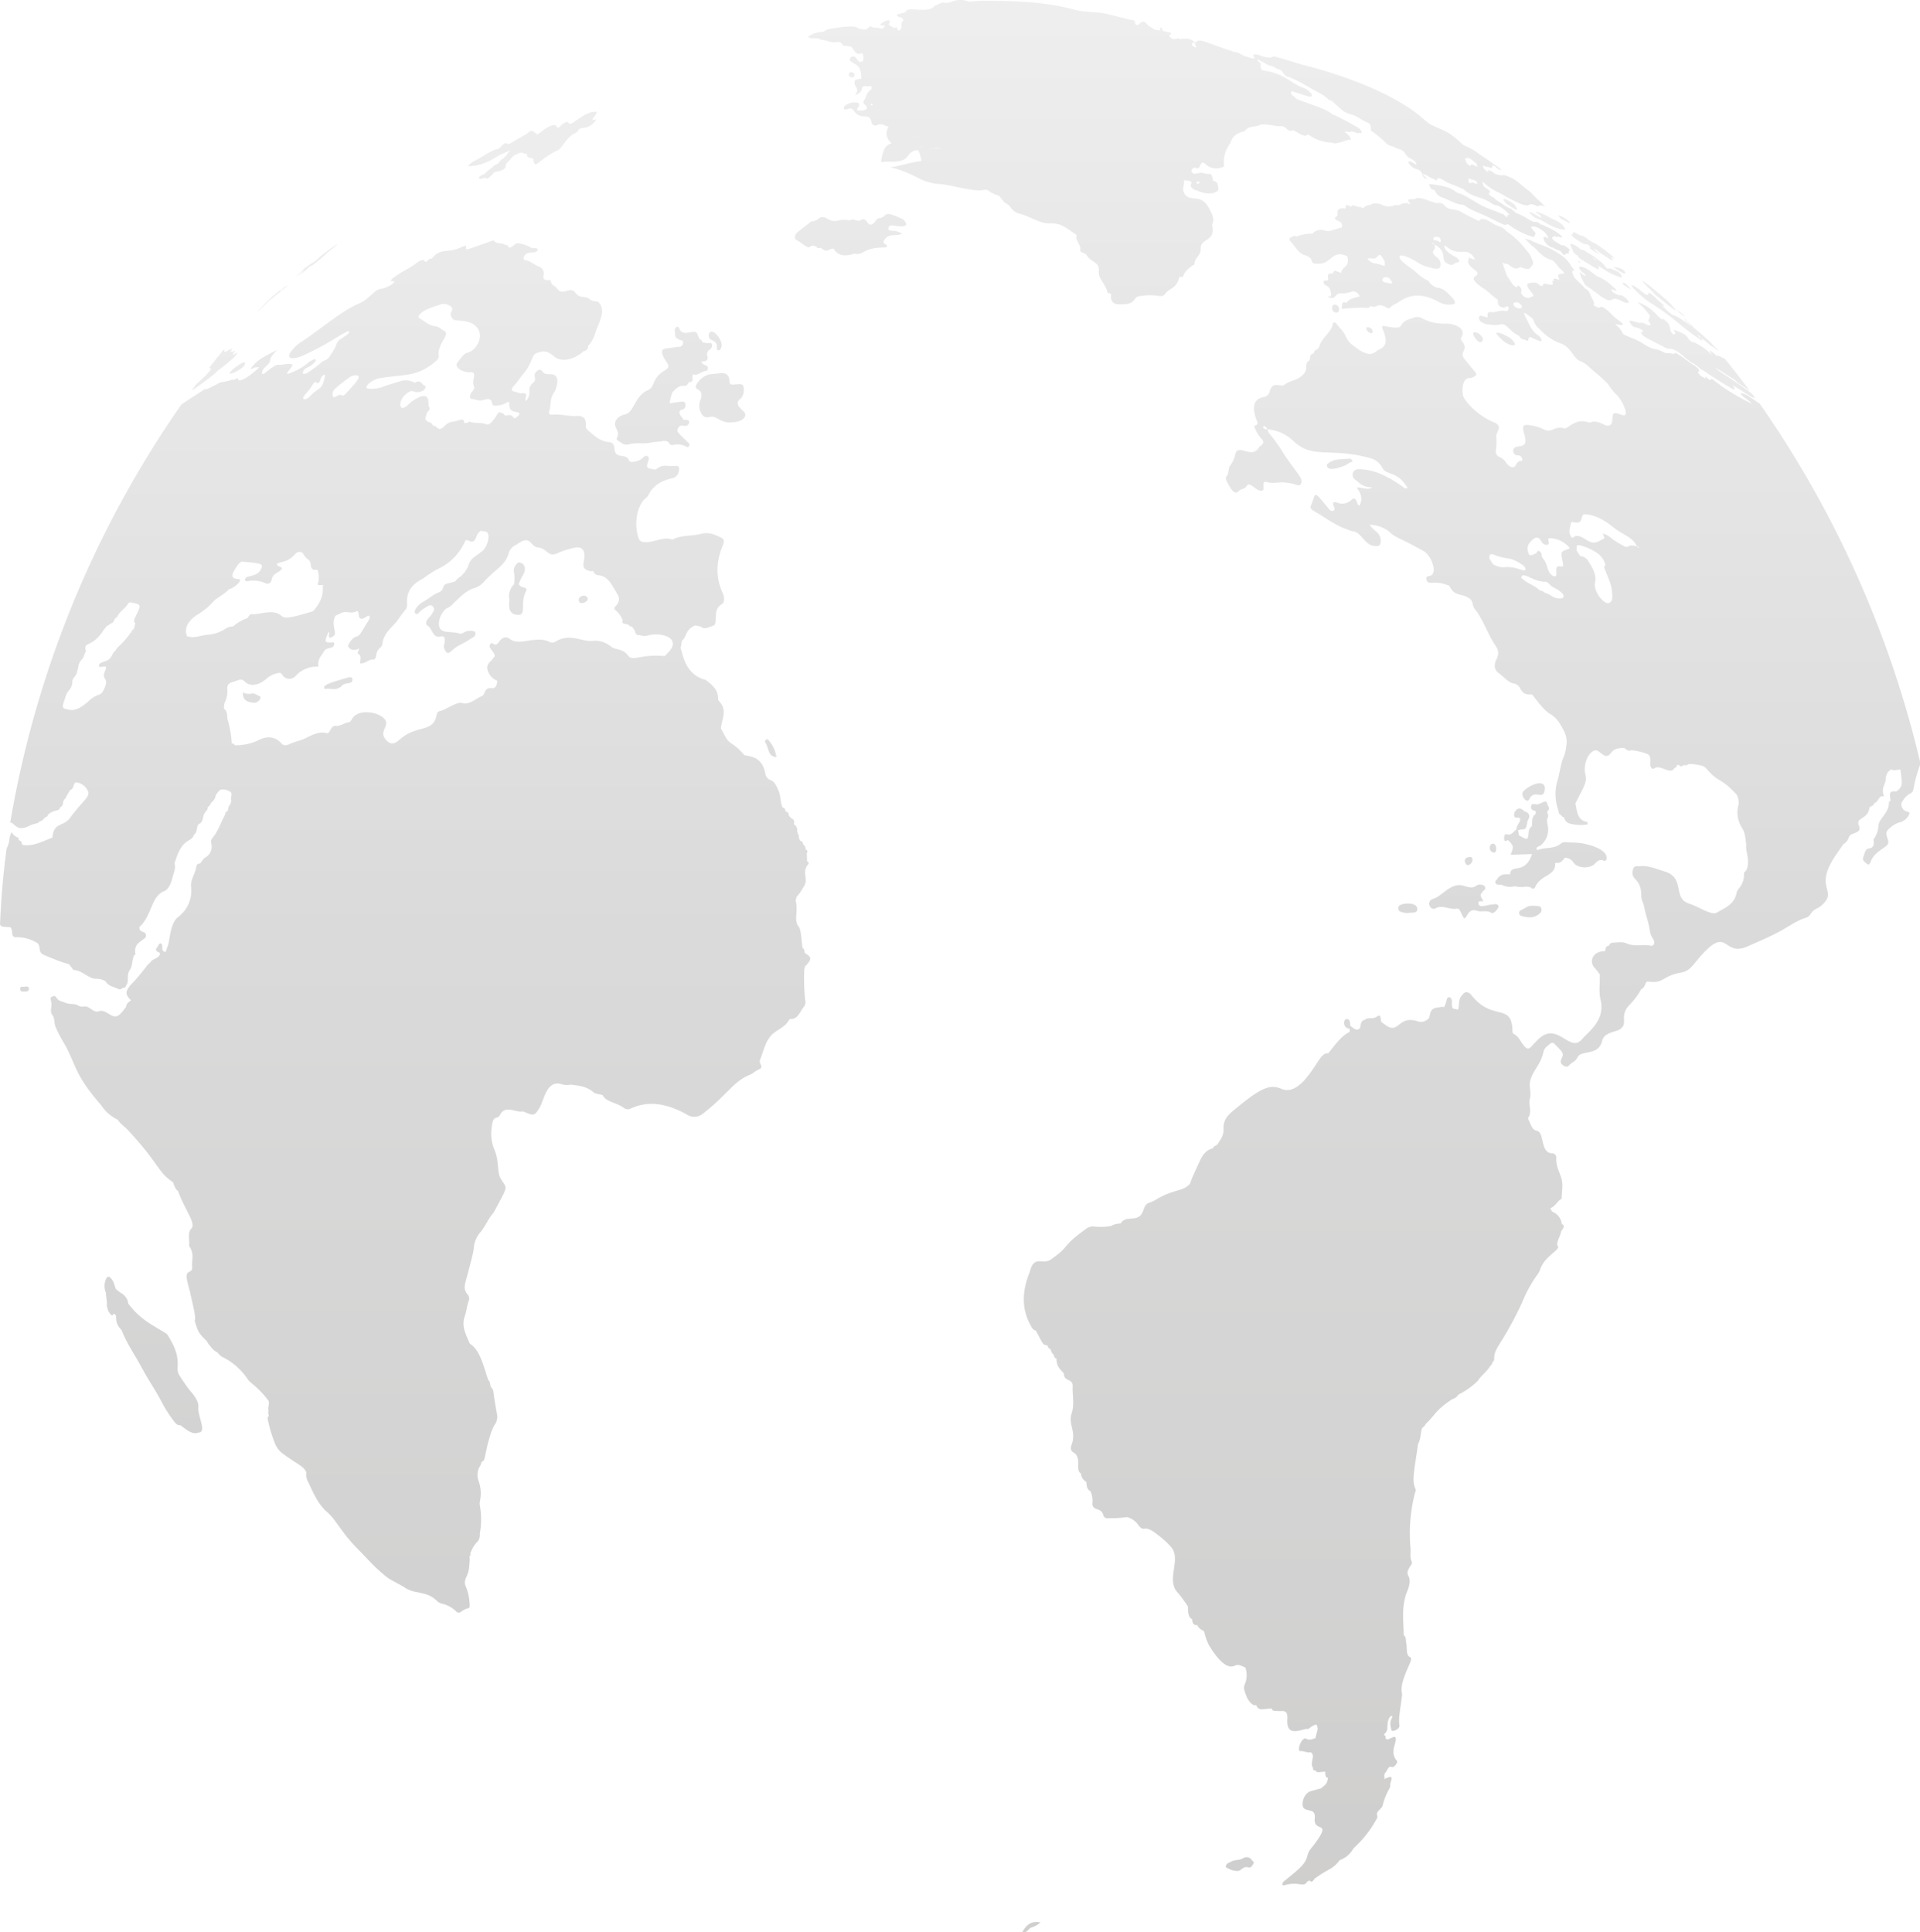 <?xml version="1.0" encoding="UTF-8"?>
<svg xmlns="http://www.w3.org/2000/svg" xmlns:xlink="http://www.w3.org/1999/xlink" viewBox="0 0 538.37 541.92">
  <defs>
    <style>.cls-1{opacity:0.5;}.cls-2{fill:url(#Áåçûìÿííûé_ãðàäèåíò_19);}.cls-3{fill:url(#Áåçûìÿííûé_ãðàäèåíò_19-2);}.cls-4{fill:url(#Áåçûìÿííûé_ãðàäèåíò_19-3);}.cls-5{fill:url(#Áåçûìÿííûé_ãðàäèåíò_19-4);}.cls-6{fill:url(#Áåçûìÿííûé_ãðàäèåíò_19-5);}.cls-7{fill:url(#Áåçûìÿííûé_ãðàäèåíò_19-6);}.cls-8{fill:url(#Áåçûìÿííûé_ãðàäèåíò_19-7);}.cls-9{fill:url(#Áåçûìÿííûé_ãðàäèåíò_19-8);}.cls-10{fill:url(#Áåçûìÿííûé_ãðàäèåíò_19-9);}.cls-11{fill:url(#Áåçûìÿííûé_ãðàäèåíò_19-10);}.cls-12{fill:url(#Áåçûìÿííûé_ãðàäèåíò_19-11);}.cls-13{fill:url(#Áåçûìÿííûé_ãðàäèåíò_19-12);}.cls-14{fill:url(#Áåçûìÿííûé_ãðàäèåíò_19-13);}.cls-15{fill:url(#Áåçûìÿííûé_ãðàäèåíò_19-14);}.cls-16{fill:url(#Áåçûìÿííûé_ãðàäèåíò_19-15);}.cls-17{fill:url(#Áåçûìÿííûé_ãðàäèåíò_19-16);}.cls-18{fill:url(#Áåçûìÿííûé_ãðàäèåíò_19-17);}.cls-19{fill:url(#Áåçûìÿííûé_ãðàäèåíò_19-18);}.cls-20{fill:url(#Áåçûìÿííûé_ãðàäèåíò_19-19);}.cls-21{fill:url(#Áåçûìÿííûé_ãðàäèåíò_19-20);}.cls-22{fill:url(#Áåçûìÿííûé_ãðàäèåíò_19-21);}.cls-23{fill:url(#Áåçûìÿííûé_ãðàäèåíò_19-22);}.cls-24{fill:url(#Áåçûìÿííûé_ãðàäèåíò_19-23);}.cls-25{fill:url(#Áåçûìÿííûé_ãðàäèåíò_19-24);}.cls-26{fill:url(#Áåçûìÿííûé_ãðàäèåíò_19-25);}.cls-27{fill:url(#Áåçûìÿííûé_ãðàäèåíò_19-26);}.cls-28{fill:url(#Áåçûìÿííûé_ãðàäèåíò_19-27);}.cls-29{fill:url(#Áåçûìÿííûé_ãðàäèåíò_19-28);}.cls-30{fill:url(#Áåçûìÿííûé_ãðàäèåíò_19-29);}.cls-31{fill:url(#Áåçûìÿííûé_ãðàäèåíò_19-30);}.cls-32{fill:url(#Áåçûìÿííûé_ãðàäèåíò_19-31);}.cls-33{fill:url(#Áåçûìÿííûé_ãðàäèåíò_19-32);}.cls-34{fill:url(#Áåçûìÿííûé_ãðàäèåíò_19-33);}.cls-35{fill:url(#Áåçûìÿííûé_ãðàäèåíò_19-34);}.cls-36{fill:url(#Áåçûìÿííûé_ãðàäèåíò_19-35);}.cls-37{fill:url(#Áåçûìÿííûé_ãðàäèåíò_19-36);}.cls-38{fill:url(#Áåçûìÿííûé_ãðàäèåíò_19-37);}.cls-39{fill:url(#Áåçûìÿííûé_ãðàäèåíò_19-38);}.cls-40{fill:url(#Áåçûìÿííûé_ãðàäèåíò_19-39);}.cls-41{fill:url(#Áåçûìÿííûé_ãðàäèåíò_19-40);}.cls-42{fill:url(#Áåçûìÿííûé_ãðàäèåíò_19-41);}.cls-43{fill:url(#Áåçûìÿííûé_ãðàäèåíò_19-42);}.cls-44{fill:url(#Áåçûìÿííûé_ãðàäèåíò_19-43);}.cls-45{fill:url(#Áåçûìÿííûé_ãðàäèåíò_19-44);}.cls-46{fill:url(#Áåçûìÿííûé_ãðàäèåíò_19-45);}.cls-47{fill:url(#Áåçûìÿííûé_ãðàäèåíò_19-46);}.cls-48{fill:url(#Áåçûìÿííûé_ãðàäèåíò_19-47);}.cls-49{fill:url(#Áåçûìÿííûé_ãðàäèåíò_19-48);}.cls-50{fill:url(#Áåçûìÿííûé_ãðàäèåíò_19-49);}.cls-51{fill:url(#Áåçûìÿííûé_ãðàäèåíò_19-50);}.cls-52{fill:url(#Áåçûìÿííûé_ãðàäèåíò_19-51);}.cls-53{fill:url(#Áåçûìÿííûé_ãðàäèåíò_19-52);}.cls-54{fill:url(#Áåçûìÿííûé_ãðàäèåíò_19-53);}.cls-55{fill:url(#Áåçûìÿííûé_ãðàäèåíò_19-54);}.cls-56{fill:url(#Áåçûìÿííûé_ãðàäèåíò_19-55);}.cls-57{fill:url(#Áåçûìÿííûé_ãðàäèåíò_19-56);}.cls-58{fill:url(#Áåçûìÿííûé_ãðàäèåíò_19-57);}.cls-59{fill:url(#Áåçûìÿííûé_ãðàäèåíò_19-58);}.cls-60{fill:url(#Áåçûìÿííûé_ãðàäèåíò_19-59);}.cls-61{fill:url(#Áåçûìÿííûé_ãðàäèåíò_19-60);}.cls-62{fill:url(#Áåçûìÿííûé_ãðàäèåíò_19-61);}.cls-63{fill:url(#Áåçûìÿííûé_ãðàäèåíò_19-62);}.cls-64{fill:url(#Áåçûìÿííûé_ãðàäèåíò_19-63);}.cls-65{fill:url(#Áåçûìÿííûé_ãðàäèåíò_19-64);}.cls-66{fill:url(#Áåçûìÿííûé_ãðàäèåíò_19-65);}.cls-67{fill:url(#Áåçûìÿííûé_ãðàäèåíò_19-66);}.cls-68{fill:url(#Áåçûìÿííûé_ãðàäèåíò_19-67);}.cls-69{fill:url(#Áåçûìÿííûé_ãðàäèåíò_19-68);}.cls-70{fill:url(#Áåçûìÿííûé_ãðàäèåíò_19-69);}.cls-71{fill:url(#Áåçûìÿííûé_ãðàäèåíò_19-70);}.cls-72{fill:url(#Áåçûìÿííûé_ãðàäèåíò_19-71);}.cls-73{fill:url(#Áåçûìÿííûé_ãðàäèåíò_19-72);}</style>
    <linearGradient id="Áåçûìÿííûé_ãðàäèåíò_19" x1="-1058.77" y1="-29.07" x2="-1058.77" y2="625.58" gradientTransform="matrix(-1, 0, 0, 1, -945.17, 0)" gradientUnits="userSpaceOnUse">
      <stop offset="0" stop-color="#e8e7e7"></stop>
      <stop offset="0.44" stop-color="#b7b6b6"></stop>
      <stop offset="1" stop-color="#989695"></stop>
    </linearGradient>
    <linearGradient id="Áåçûìÿííûé_ãðàäèåíò_19-2" x1="-1034.45" y1="-65.09" x2="-1034.45" y2="690" xlink:href="#Áåçûìÿííûé_ãðàäèåíò_19"></linearGradient>
    <linearGradient id="Áåçûìÿííûé_ãðàäèåíò_19-3" x1="-1278.59" y1="-50.93" x2="-1278.59" y2="596.17" xlink:href="#Áåçûìÿííûé_ãðàäèåíò_19"></linearGradient>
    <linearGradient id="Áåçûìÿííûé_ãðàäèåíò_19-4" x1="-1357.9" y1="-30.26" x2="-1357.9" y2="626.81" xlink:href="#Áåçûìÿííûé_ãðàäèåíò_19"></linearGradient>
    <linearGradient id="Áåçûìÿííûé_ãðàäèåíò_19-5" x1="-1414.14" y1="-32.3" x2="-1414.14" y2="620.05" xlink:href="#Áåçûìÿííûé_ãðàäèåíò_19"></linearGradient>
    <linearGradient id="Áåçûìÿííûé_ãðàäèåíò_19-6" x1="-1314.86" y1="-31.21" x2="-1314.86" y2="548.39" xlink:href="#Áåçûìÿííûé_ãðàäèåíò_19"></linearGradient>
    <linearGradient id="Áåçûìÿííûé_ãðàäèåíò_19-7" x1="-1326.71" y1="1.27" x2="-1326.71" y2="427.34" xlink:href="#Áåçûìÿííûé_ãðàäèåíò_19"></linearGradient>
    <linearGradient id="Áåçûìÿííûé_ãðàäèåíò_19-8" x1="-1350.19" y1="-176.3" x2="-1350.19" y2="1555.92" xlink:href="#Áåçûìÿííûé_ãðàäèåíò_19"></linearGradient>
    <linearGradient id="Áåçûìÿííûé_ãðàäèåíò_19-9" x1="-1355.54" y1="-279.84" x2="-1355.54" y2="1907.41" xlink:href="#Áåçûìÿííûé_ãðàäèåíò_19"></linearGradient>
    <linearGradient id="Áåçûìÿííûé_ãðàäèåíò_19-10" x1="-1361.98" y1="-130.6" x2="-1361.98" y2="1309.71" xlink:href="#Áåçûìÿííûé_ãðàäèåíò_19"></linearGradient>
    <linearGradient id="Áåçûìÿííûé_ãðàäèåíò_19-11" x1="-1433.66" y1="-40.14" x2="-1433.66" y2="632.91" xlink:href="#Áåçûìÿííûé_ãðàäèåíò_19"></linearGradient>
    <linearGradient id="Áåçûìÿííûé_ãðàäèåíò_19-12" x1="-1378.86" y1="214" x2="-1378.86" y2="452.57" xlink:href="#Áåçûìÿííûé_ãðàäèåíò_19"></linearGradient>
    <linearGradient id="Áåçûìÿííûé_ãðàäèåíò_19-13" x1="-1332.76" y1="102.07" x2="-1332.76" y2="593.2" xlink:href="#Áåçûìÿííûé_ãðàäèåíò_19"></linearGradient>
    <linearGradient id="Áåçûìÿííûé_ãðàäèåíò_19-14" x1="-1332.27" y1="148.47" x2="-1332.27" y2="581.05" xlink:href="#Áåçûìÿííûé_ãðàäèåíò_19"></linearGradient>
    <linearGradient id="Áåçûìÿííûé_ãðàäèåíò_19-15" x1="-1311.85" y1="53.99" x2="-1311.85" y2="611.52" xlink:href="#Áåçûìÿííûé_ãðàäèåíò_19"></linearGradient>
    <linearGradient id="Áåçûìÿííûé_ãðàäèåíò_19-16" x1="-1317.29" y1="72.04" x2="-1317.29" y2="607.18" xlink:href="#Áåçûìÿííûé_ãðàäèåíò_19"></linearGradient>
    <linearGradient id="Áåçûìÿííûé_ãðàäèåíò_19-17" x1="-1296.18" y1="-30.57" x2="-1296.18" y2="644.95" xlink:href="#Áåçûìÿííûé_ãðàäèåíò_19"></linearGradient>
    <linearGradient id="Áåçûìÿííûé_ãðàäèåíò_19-18" x1="-1419.69" y1="-26.05" x2="-1419.69" y2="821.99" xlink:href="#Áåçûìÿííûé_ãðàäèåíò_19"></linearGradient>
    <linearGradient id="Áåçûìÿííûé_ãðàäèåíò_19-19" x1="-1413.77" y1="10.68" x2="-1413.77" y2="574.49" xlink:href="#Áåçûìÿííûé_ãðàäèåíò_19"></linearGradient>
    <linearGradient id="Áåçûìÿííûé_ãðàäèåíò_19-20" x1="-1415.06" y1="-84.04" x2="-1415.06" y2="1102.05" xlink:href="#Áåçûìÿííûé_ãðàäèåíò_19"></linearGradient>
    <linearGradient id="Áåçûìÿííûé_ãðàäèåíò_19-21" x1="-1380.09" y1="-54.74" x2="-1380.09" y2="648.07" xlink:href="#Áåçûìÿííûé_ãðàäèåíò_19"></linearGradient>
    <linearGradient id="Áåçûìÿííûé_ãðàäèåíò_19-22" x1="-988.23" y1="-3.1" x2="-988.23" y2="589.44" xlink:href="#Áåçûìÿííûé_ãðàäèåíò_19"></linearGradient>
    <linearGradient id="Áåçûìÿííûé_ãðàäèåíò_19-23" x1="-1147.21" y1="-52.48" x2="-1147.21" y2="614.37" xlink:href="#Áåçûìÿííûé_ãðàäèåíò_19"></linearGradient>
    <linearGradient id="Áåçûìÿííûé_ãðàäèåíò_19-24" x1="-1392.7" y1="-43.71" x2="-1392.7" y2="918.28" xlink:href="#Áåçûìÿííûé_ãðàäèåíò_19"></linearGradient>
    <linearGradient id="Áåçûìÿííûé_ãðàäèåíò_19-25" x1="-1355.68" y1="-64.68" x2="-1355.68" y2="660.2" xlink:href="#Áåçûìÿííûé_ãðàäèåíò_19"></linearGradient>
    <linearGradient id="Áåçûìÿííûé_ãðàäèåíò_19-26" x1="-1005.31" y1="41.7" x2="-1005.31" y2="490.01" xlink:href="#Áåçûìÿííûé_ãðàäèåíò_19"></linearGradient>
    <linearGradient id="Áåçûìÿííûé_ãðàäèåíò_19-27" x1="-1410.43" y1="-29.55" x2="-1410.43" y2="999.72" xlink:href="#Áåçûìÿííûé_ãðàäèåíò_19"></linearGradient>
    <linearGradient id="Áåçûìÿííûé_ãðàäèåíò_19-28" x1="-1379.15" y1="-5.23" x2="-1379.15" y2="610.22" xlink:href="#Áåçûìÿííûé_ãðàäèåíò_19"></linearGradient>
    <linearGradient id="Áåçûìÿííûé_ãðàäèåíò_19-29" x1="-1034.11" y1="-64.5" x2="-1034.11" y2="1375.7" xlink:href="#Áåçûìÿííûé_ãðàäèåíò_19"></linearGradient>
    <linearGradient id="Áåçûìÿííûé_ãðàäèåíò_19-30" x1="-1021.53" y1="0.21" x2="-1021.53" y2="882.75" xlink:href="#Áåçûìÿííûé_ãðàäèåíò_19"></linearGradient>
    <linearGradient id="Áåçûìÿííûé_ãðàäèåíò_19-31" x1="-1292.8" y1="-10.63" x2="-1292.8" y2="632.47" xlink:href="#Áåçûìÿííûé_ãðàäèåíò_19"></linearGradient>
    <linearGradient id="Áåçûìÿííûé_ãðàäèåíò_19-32" x1="-1375.23" y1="-41.54" x2="-1375.23" y2="627.34" xlink:href="#Áåçûìÿííûé_ãðàäèåíò_19"></linearGradient>
    <linearGradient id="Áåçûìÿííûé_ãðàäèåíò_19-33" x1="-1394.92" y1="-9.79" x2="-1394.92" y2="636.02" xlink:href="#Áåçûìÿííûé_ãðàäèåíò_19"></linearGradient>
    <linearGradient id="Áåçûìÿííûé_ãðàäèåíò_19-34" x1="-1011.71" y1="-2.01" x2="-1011.71" y2="660.42" xlink:href="#Áåçûìÿííûé_ãðàäèåíò_19"></linearGradient>
    <linearGradient id="Áåçûìÿííûé_ãðàäèåíò_19-35" x1="-1367.31" y1="-57.35" x2="-1367.31" y2="723.8" xlink:href="#Áåçûìÿííûé_ãðàäèåíò_19"></linearGradient>
    <linearGradient id="Áåçûìÿííûé_ãðàäèåíò_19-36" x1="-1374.28" y1="-59.97" x2="-1374.28" y2="654.97" xlink:href="#Áåçûìÿííûé_ãðàäèåíò_19"></linearGradient>
    <linearGradient id="Áåçûìÿííûé_ãðàäèåíò_19-37" x1="-1320.85" y1="-15.39" x2="-1320.85" y2="527.88" xlink:href="#Áåçûìÿííûé_ãðàäèåíò_19"></linearGradient>
    <linearGradient id="Áåçûìÿííûé_ãðàäèåíò_19-38" x1="-1234.38" y1="6.08" x2="-1234.38" y2="639.27" xlink:href="#Áåçûìÿííûé_ãðàäèåíò_19"></linearGradient>
    <linearGradient id="Áåçûìÿííûé_ãðàäèåíò_19-39" x1="-1094.41" y1="-52.85" x2="-1094.41" y2="822.62" xlink:href="#Áåçûìÿííûé_ãðàäèåíò_19"></linearGradient>
    <linearGradient id="Áåçûìÿííûé_ãðàäèåíò_19-40" x1="-1368.64" y1="-34.94" x2="-1368.64" y2="781.23" xlink:href="#Áåçûìÿííûé_ãðàäèåíò_19"></linearGradient>
    <linearGradient id="Áåçûìÿííûé_ãðàäèåíò_19-41" x1="-1399.25" y1="30.94" x2="-1399.25" y2="429.38" xlink:href="#Áåçûìÿííûé_ãðàäèåíò_19"></linearGradient>
    <linearGradient id="Áåçûìÿííûé_ãðàäèåíò_19-42" x1="-1339.91" y1="-74.49" x2="-1339.91" y2="671.97" xlink:href="#Áåçûìÿííûé_ãðàäèåíò_19"></linearGradient>
    <linearGradient id="Áåçûìÿííûé_ãðàäèåíò_19-43" x1="-1145.7" y1="-44.77" x2="-1145.7" y2="588.21" xlink:href="#Áåçûìÿííûé_ãðàäèåíò_19"></linearGradient>
    <linearGradient id="Áåçûìÿííûé_ãðàäèåíò_19-44" x1="-1131.23" y1="-49.39" x2="-1131.23" y2="610.58" xlink:href="#Áåçûìÿííûé_ãðàäèåíò_19"></linearGradient>
    <linearGradient id="Áåçûìÿííûé_ãðàäèåíò_19-45" x1="-1414.93" y1="-69.73" x2="-1414.93" y2="1227.09" xlink:href="#Áåçûìÿííûé_ãðàäèåíò_19"></linearGradient>
    <linearGradient id="Áåçûìÿííûé_ãðàäèåíò_19-46" x1="-1383.81" y1="-16.28" x2="-1383.81" y2="769.32" xlink:href="#Áåçûìÿííûé_ãðàäèåíò_19"></linearGradient>
    <linearGradient id="Áåçûìÿííûé_ãðàäèåíò_19-47" x1="-1359.62" y1="-31.35" x2="-1359.62" y2="603.61" xlink:href="#Áåçûìÿííûé_ãðàäèåíò_19"></linearGradient>
    <linearGradient id="Áåçûìÿííûé_ãðàäèåíò_19-48" x1="-1161.27" y1="-76.21" x2="-1161.27" y2="669.84" xlink:href="#Áåçûìÿííûé_ãðàäèåíò_19"></linearGradient>
    <linearGradient id="Áåçûìÿííûé_ãðàäèåíò_19-49" x1="-1401.35" y1="-16.8" x2="-1401.35" y2="760.27" xlink:href="#Áåçûìÿííûé_ãðàäèåíò_19"></linearGradient>
    <linearGradient id="Áåçûìÿííûé_ãðàäèåíò_19-50" x1="-1356.98" y1="-62.89" x2="-1356.98" y2="657.5" xlink:href="#Áåçûìÿííûé_ãðàäèåíò_19"></linearGradient>
    <linearGradient id="Áåçûìÿííûé_ãðàäèåíò_19-51" x1="-1416.56" y1="-7.81" x2="-1416.56" y2="860.85" xlink:href="#Áåçûìÿííûé_ãðàäèåíò_19"></linearGradient>
    <linearGradient id="Áåçûìÿííûé_ãðàäèåíò_19-52" x1="-1319.67" y1="-39.56" x2="-1319.67" y2="589.53" xlink:href="#Áåçûìÿííûé_ãðàäèåíò_19"></linearGradient>
    <linearGradient id="Áåçûìÿííûé_ãðàäèåíò_19-53" x1="-952.03" y1="-3.6" x2="-952.03" y2="590.49" xlink:href="#Áåçûìÿííûé_ãðàäèåíò_19"></linearGradient>
    <linearGradient id="Áåçûìÿííûé_ãðàäèåíò_19-54" x1="-1363.79" y1="-63.41" x2="-1363.79" y2="658.77" xlink:href="#Áåçûìÿííûé_ãðàäèåíò_19"></linearGradient>
    <linearGradient id="Áåçûìÿííûé_ãðàäèåíò_19-55" x1="-1201.54" y1="-53.08" x2="-1201.54" y2="623.33" xlink:href="#Áåçûìÿííûé_ãðàäèåíò_19"></linearGradient>
    <linearGradient id="Áåçûìÿííûé_ãðàäèåíò_19-56" x1="-1183.97" y1="-44.6" x2="-1183.97" y2="547.13" xlink:href="#Áåçûìÿííûé_ãðàäèåíò_19"></linearGradient>
    <linearGradient id="Áåçûìÿííûé_ãðàäèåíò_19-57" x1="-1329.19" y1="-47.89" x2="-1329.19" y2="629.92" xlink:href="#Áåçûìÿííûé_ãðàäèåíò_19"></linearGradient>
    <linearGradient id="Áåçûìÿííûé_ãðàäèåíò_19-58" x1="-1183.67" y1="-56.7" x2="-1183.67" y2="616.45" xlink:href="#Áåçûìÿííûé_ãðàäèåíò_19"></linearGradient>
    <linearGradient id="Áåçûìÿííûé_ãðàäèåíò_19-59" x1="-1387.99" y1="-7.09" x2="-1387.99" y2="618.6" xlink:href="#Áåçûìÿííûé_ãðàäèåíò_19"></linearGradient>
    <linearGradient id="Áåçûìÿííûé_ãðàäèåíò_19-60" x1="-1391.83" y1="-21.56" x2="-1391.83" y2="828.31" xlink:href="#Áåçûìÿííûé_ãðàäèåíò_19"></linearGradient>
    <linearGradient id="Áåçûìÿííûé_ãðàäèåíò_19-61" x1="-1097.1" y1="-20.04" x2="-1097.1" y2="525.46" xlink:href="#Áåçûìÿííûé_ãðàäèåíò_19"></linearGradient>
    <linearGradient id="Áåçûìÿííûé_ãðàäèåíò_19-62" x1="-1054.93" y1="-1.98" x2="-1054.93" y2="527.74" xlink:href="#Áåçûìÿííûé_ãðàäèåíò_19"></linearGradient>
    <linearGradient id="Áåçûìÿííûé_ãðàäèåíò_19-63" x1="-982.37" y1="-21" x2="-982.37" y2="630.21" xlink:href="#Áåçûìÿííûé_ãðàäèåíò_19"></linearGradient>
    <linearGradient id="Áåçûìÿííûé_ãðàäèåíò_19-64" x1="-1035.71" y1="-20.37" x2="-1035.71" y2="590.89" xlink:href="#Áåçûìÿííûé_ãðàäèåíò_19"></linearGradient>
    <linearGradient id="Áåçûìÿííûé_ãðàäèåíò_19-65" x1="-1376.77" y1="-47.85" x2="-1376.77" y2="643.55" xlink:href="#Áåçûìÿííûé_ãðàäèåíò_19"></linearGradient>
    <linearGradient id="Áåçûìÿííûé_ãðàäèåíò_19-66" x1="-1090.31" y1="-49.94" x2="-1090.31" y2="631.53" xlink:href="#Áåçûìÿííûé_ãðàäèåíò_19"></linearGradient>
    <linearGradient id="Áåçûìÿííûé_ãðàäèåíò_19-67" x1="-1040.04" y1="-74.38" x2="-1040.04" y2="692.92" xlink:href="#Áåçûìÿííûé_ãðàäèåíò_19"></linearGradient>
    <linearGradient id="Áåçûìÿííûé_ãðàäèåíò_19-68" x1="-1015.73" y1="10.11" x2="-1015.73" y2="543.92" xlink:href="#Áåçûìÿííûé_ãðàäèåíò_19"></linearGradient>
    <linearGradient id="Áåçûìÿííûé_ãðàäèåíò_19-69" x1="-1015.12" y1="160.6" x2="-1015.12" y2="224.13" xlink:href="#Áåçûìÿííûé_ãðàäèåíò_19"></linearGradient>
    <linearGradient id="Áåçûìÿííûé_ãðàäèåíò_19-70" x1="-1108.71" y1="-61.76" x2="-1108.71" y2="650.95" xlink:href="#Áåçûìÿííûé_ãðàäèåíò_19"></linearGradient>
    <linearGradient id="Áåçûìÿííûé_ãðàäèåíò_19-71" x1="-1013.16" y1="-26.14" x2="-1013.16" y2="612.82" xlink:href="#Áåçûìÿííûé_ãðàäèåíò_19"></linearGradient>
    <linearGradient id="Áåçûìÿííûé_ãðàäèåíò_19-72" x1="-977.09" y1="-15.22" x2="-977.09" y2="617.79" xlink:href="#Áåçûìÿííûé_ãðàäèåíò_19"></linearGradient>
  </defs>
  <g id="Layer_2" data-name="Layer 2">
    <g id="Layer_1-2" data-name="Layer 1">
      <g class="cls-1">
        <path class="cls-2" d="M0,259.21c.23.8,1.17.7,2.86.83.32.19.37.59.49.95.07,1.6.34,1.94,1.5,1.84a10.82,10.82,0,0,1,5,1.3c2.16.9.34,2.79,2.53,3.71,8.47,3.58,6.25,1.76,7.62,3.38.25.3.51.82.78.83,2.32.08,4.24,2.57,6.27,2.44a4.61,4.61,0,0,1,2.56.72c.83,1.34,2.12,1.47,3.28,2a1.06,1.06,0,0,0,1.4-.08l.67-.22c.23,0,.32-.15.31-.43,1.11-1.21.06-2.72,1.07-4.4.8-1,.57-2.11,1.17-4.07.24-.11.5-.34.45-.62-.41-2.23.92-3,2.1-3.88.35-.28.84-.42.86-1.06.06-1.64-1.88-.56-1.84-2.46,3.63-3.35,3.23-8.66,7-10.09,1.11-.42,1.88-2.09,2.23-3.6.31-1.35,1.09-2.72.61-4.14.78-2.29,1.45-4.68,3.43-6.1.76-.55,1.7-.81,2.07-2,1-.66.6-2,1.21-2.85l.15-.13c1.11-.45,1.08-1.63,1.36-2.62.18-.3.35-.6.53-.89,0-.12,0-.34,0-.34s0,.22,0,.34a1.21,1.21,0,0,0,.56-1.12c.06-.08.13-.16.19-.25s.21,0,.25-.21a.5.5,0,0,0,.15-.2c.13,0,.18-.11.17-.26l.3-.49a2.9,2.9,0,0,0,1.2-2,6.34,6.34,0,0,1,1.3-1.55,3.52,3.52,0,0,1,2.61.47l0-.21c.28-.13.8-.44.8-.44s-.52.31-.8.44l0,.21c1.07.4.08,1.85.48,2.6h0c-.09.32-.18.64-.28,1A1.79,1.79,0,0,0,64,227a1.52,1.52,0,0,1-.2.43,1.06,1.06,0,0,0-.66,1c-1.22,2.23-2,4.76-3.63,6.66-.71.83-.07,1.56-.17,2.35a3.28,3.28,0,0,1-1.6,2.92c-.78.42-1.12,1.24-1.68,1.83-.52-.14-1,.45-1,.78-.25,2-1.65,3.63-1.49,5.7A9.15,9.15,0,0,1,50,257.12c-2.43,1.83-2.33,6.78-3,8.26-.26.74-.16.46-.57,1.6-.67-.05-1-.49-.93-1.32,0-.46,0-1-.47-1.07s-.55.5-.78.81-.38.58-.54.83c.13.94,1,.59,1.21,1.26-.55,1.48-2,1.23-2.74,2.34a4.51,4.51,0,0,1-.72.66,63.87,63.87,0,0,1-5.12,6.06l-.12.16c-1.08,1.51-1,2.36.51,3.81-.54.51-1.32.77-1.34,1.81-1.87,2.38-2.51,3.52-4.74,2.08-2.59-1.68-2.74-.52-3.74-.74s-1.61-1-2.42-1.31-1.62.21-2.53-.36c-1.09-.68-2.4-.23-3.58-.77-.92-.42-1.95-.37-2.62-1.54-.33-.57-.85-.35-1.27-.12s-.32.65-.2,1.09c.52,1.83-.56,2.78.45,4.08.64.82.39,2.23.84,3.25a34.86,34.86,0,0,0,2,3.94c3.89,6.46,2.82,8.91,10.78,18h0A11.26,11.26,0,0,0,33,314c.76,1.23,1.89,1.87,2.82,2.87,9,9.68,8.35,11.85,12.69,14.67a9,9,0,0,0,.55,1.36,1.88,1.88,0,0,0,.83,1.05c2,5.54,5.21,9.14,3.72,10.64-1.11,1.12-.34,3.25-.6,4.8,1.54,2.18.72,3.85.87,5.71.22,2.53-2.18.42-1.38,4.14.22,1.05.53,2.12.81,3.19a6.88,6.88,0,0,0,1.5.28,6.88,6.88,0,0,1-1.5-.28c.14.68.29,1.36.43,2h0c.11.43.21.87.32,1.3h0c.25,1.54.81,3.18.6,4.52-.07.08-.06.19,0,.32l.24.92a2,2,0,0,1,.14.39l.18.44c.47,1.66,1.7,2.7,2.82,3.84a4.34,4.34,0,0,0,1,1.42,4.67,4.67,0,0,0,1.69,1.58,1,1,0,0,0,.3.13,3.78,3.78,0,0,0,1.65,1.42,18.16,18.16,0,0,1,6.65,5.9,5.48,5.48,0,0,0,1.11,1.22,26.72,26.72,0,0,1,4.84,5c.4,1.15-.3,1.67,0,2.78a2.58,2.58,0,0,0,.14,1.54c-.43.11-.39.59-.29,1.15a39.89,39.89,0,0,0,1.92,6.39,6.51,6.51,0,0,0,2.28,3c2.89,2.12,4.37,2.83,5.52,3.82.63.54,1.17,1.25,1,1.88a4.2,4.2,0,0,0,.65,2.37c1.12,2.46,2.69,6.12,5.15,8.22,2.66,2.27,3.84,5.53,8.72,10.48,2.35,2.38,4.62,5,7.09,7a15.11,15.11,0,0,0,1.58,1.25c1.61.95,3.2,1.69,4.81,2.74a9,9,0,0,0,3.23,1.06c1.75.51,3.48.49,5.55,2.55a2.63,2.63,0,0,0,1.21.65,8.36,8.36,0,0,1,4,2.13,1,1,0,0,0,1.37.22,5.42,5.42,0,0,1,2.16-1.07c.21,0,.3-.2.32-.44s0-.27,0-.39a14.45,14.45,0,0,0-1.28-5.73,3.35,3.35,0,0,1,.22-1.88,9,9,0,0,0,1-4,7.29,7.29,0,0,0,0-2.2c.3,0,.35-.27.24-.66a8.82,8.82,0,0,1,1.81-3.13,2.74,2.74,0,0,0,.84-2.39,21.61,21.61,0,0,0,.06-7.76,3.39,3.39,0,0,1,0-1.46,10.36,10.36,0,0,0-.37-5.59,4.87,4.87,0,0,1,.25-4A2.78,2.78,0,0,0,135,410c.65-.17.86-.83,1-1.57.26-1.25.54-2.49.81-3.74.61-1.87,1-3.9,2.11-5.44a3.83,3.83,0,0,0,.38-2.91c-1.16-6.43-.84-6.52-1.3-6.87l-.46-.74c-.12-.65-.14-1.3-.59-1.65-1-2.42-2.1-8.49-5.19-10.23a33.34,33.34,0,0,1-1.42-3.48,6.51,6.51,0,0,1-.05-4.16c.53-1.31.59-2.91,1.09-4.24.88-2.32-1.83-1.8-.87-5.36,2.1-7.81,2.22-8.47,2.33-9.45a7.65,7.65,0,0,1,1.76-4.48c1.47-1.62,2.3-4,3.81-5.6a877.81,877.81,0,0,0,2.62-4.93c1-2.16,1-2.18-.44-4.28s-.41-5-2.08-8.75a11.86,11.86,0,0,1-.6-6.25c.41-3.46,1.52-1.7,2.28-3.2,1.57-3,4.49-.48,6.4-1,2.9,1.08,3.15,1.68,4.79-1.18,1.25-2.17,1.89-7.61,6-6.46a4.87,4.87,0,0,0,2.67.14c2.24.32,4.51.44,6.5,2.27a2.17,2.17,0,0,0,1,.29c.14.21.3.25.49.13l.94.25c1.07,2.06,3.61,1.91,5.89,3.57a1.9,1.9,0,0,0,2,.2c5.26-2.46,10.51-1.19,15.67,1.64a3.75,3.75,0,0,0,4.46-.13c7-5.39,8.66-9.18,13.34-11,.8-.32,1.49-1.08,2.3-1.4,1.87-.76,0-1.66.48-2.76,1.05-2.59,1.5-5.55,3.71-7.41,1.46-1.23,3.31-1.79,4.4-3.75a.71.71,0,0,1,.58-.32c2,.09,2.52-2.21,3.67-3.48a2.25,2.25,0,0,0,.3-1.83,57.24,57.24,0,0,1-.26-8.59l.27-.95a2,2,0,0,0,.37-.28c1.48-1.78,1.44-2.11-.46-3.37a.49.49,0,0,1-.11-.31,1.16,1.16,0,0,0-.56-1.08h0c-.44-3.71-.44-5.44-1.32-6.32,0,.24-.07.53-.07.53l.07-.53c-1.08-2.1.14-3.67-.6-7l.24-1a14.18,14.18,0,0,0,2-2.85c1.58-2.24-.78-4,1.34-6.4.2-.24-.06-.65-.39-.74,0-.78-.05-1.55-.08-2.33.31-.46.24-.77-.23-.9a1.41,1.41,0,0,0,0,.27,1.41,1.41,0,0,1,0-.27c-.07-.3-.15-.61-.22-.9l-.06,0s.06,0,.08-.13l-.11,0-.48-.52a1.06,1.06,0,0,0-.83-1,2.53,2.53,0,0,1-.38-1.29.38.38,0,0,0-.2-.48c-.1-.31-.19-.61-.29-.91a1.75,1.75,0,0,0-.75-1.83.27.27,0,0,1-.11-.27c.29-1.75-1-1-1.52-2.6a.72.72,0,0,0-.64-.72.4.4,0,0,1-.24-.25c-.07-.56-.31-.88-.78-.92-.71-1.43-.48-3.24-1.15-4.75-.57-1.27-1-2.43-2.19-2.95A2.26,2.26,0,0,1,214.6,217c-.84-4.88-4.23-4.82-5.91-5.24a15.48,15.48,0,0,0-3.63-3.3c-1.43-.84-2-2.68-2.93-4.16.39-3.33,2-5-.77-8,.11-3.05-1.74-4.17-3.33-5.52a1,1,0,0,0-.38-.16c-5.69-1.61-6.18-7.35-6.79-8.83l.36-2.12c1.41-1,.83-3,3.61-4.24H195l.13,0,1.27.25c1.15,1,2.4.17,3.6-.22,1.52-.5-.42-4.41,2.35-6,.73-.41.77-1.48.58-2.33-.26-1.19-3.6-6.12-.27-14.15.46-1.09.47-1.73-.41-2.18-1.79-.89-3.47-1.68-5.71-1.08-2.6.69-5.24.24-7.87,1.54a.3.3,0,0,1-.2.05c-2.3-.88-4.75.66-7.1.74-1.93.07-2.32-.47-2.74-2.82-.84-4.66,1-8.46,2.27-9.37a3.25,3.25,0,0,0,.95-1.09c2.14-4.26,6.51-4.41,7.34-4.87a2.81,2.81,0,0,0,1.23-2.29c.1-1-.64-1-1.22-.93-1.66.25-3.23-.66-5,.75-.57.46-1.27.07-1.9,0-2.06-.28.31-2.58-.6-3.41-.53-.48-1.12,0-1.63.51a3.55,3.55,0,0,1-1.9.88c-3,.7-.62-1.25-4-1.57-3.16-.3-.63-3.61-3.5-3.86-2.47-.21-4.15-1.93-5.92-3.39a1.55,1.55,0,0,1-.46-1.3c.13-2.15-1.07-2.74-2.41-2.64-2.42.18-4.51-.61-6.9-.35-.59.07-1.25-.15-1-.93.6-1.75.11-3.44,1.34-5.21.71-1,2.14-5.28-.92-5.22-1,0-1.83,0-2.36-.83-.34-.54-.92-.58-1.57,0-1.37,1.32.39,2-1,3.28a2.47,2.47,0,0,0-1,1.54h0c-.09,1.12.18,2.23-1,3.53-.41-.5.39-1.55-.08-2s-1.12-.07-1.64-.18a15.2,15.2,0,0,0-1.66-.51c-.73-.08-.75-.82,0-1.58.95-1,1.69-2.23,2.59-3.26a13.84,13.84,0,0,0,2.38-4c.69-1.7.87-1.76,2.24-2.18,1.92-.61,3.06.38,4.24,1.35,1.85,1.52,5.46.85,8.12-1.63.72-.06,1.18-.49,1.29-1.46A10,10,0,0,0,167,93.15c.65-1.88,1.67-3.71,1.82-5.64.1-1.33-.68-3.06-1.7-3-1.83,0-1.51-1.1-3.49-1.22-3-.17-1.64-2.69-4.88-1.69-1.12.34-1.95.22-2.51-.65s-1.62-.81-1.77-2.1c-.08-.8-2.41.49-2.08-1.6a2,2,0,0,0-1.48-2.55c-1.25-.54-2.2-1.54-3.6-1.75-.38-.06-.7-.28-.36-1,.81-1.8,3.27-.63,3.76-1.72.28-.63-.55-.64-1-.67-.19,0-.48.12-.6,0a8.85,8.85,0,0,0-3-1.18,1.7,1.7,0,0,0-2,.36c-.86.73-1.42,1-1.7.21-.13-.35-.7-.24-1-.41-.89-.48-2.24-.15-2.89-1-.21-.28-.85.11-1.32.28-1.8.61-3.59,1.25-5.36,1.88-2.21.79-.38-1-1.57-.71a2.91,2.91,0,0,0-.6.18c-4.29,2.19-5.89,0-8.62,3.37a1.09,1.09,0,0,0-1,.41c-.46.48-.77.63-.91.34-.38-.79-1.57-.16-2.6.65-1.88,1.47-4,2.16-6.66,4.31l-.25.63,1,0a2.93,2.93,0,0,1-1.42,1.25,8.79,8.79,0,0,1-2.32.88c-1.92.09-3.2,2.86-6.54,4.26-4.7,2-11.21,7.61-16.17,10.83a7.29,7.29,0,0,0-1.32,1.06c-4,4-.33,3.59,1.74,2.71a75.85,75.85,0,0,0,8.91-4.68c1.28-.76,4.72-3,4.4-2.07-.23.69-1.08,1.08-1.9,1.65a3.56,3.56,0,0,0-1.91,2.47,15.37,15.37,0,0,1-1.44,2.32,2.76,2.76,0,0,1-1.79,1.58,8.07,8.07,0,0,0-1.54,1.16,29.6,29.6,0,0,1-2.9,2.1c-.85.57-1.85.72-1.43-.21.55-1.22,1.58-1,2.7-2.1.32-.32.76-.62.86-1,.16-.69-1.21-.15-2.21.69a16.93,16.93,0,0,1-5.22,2.91c-.89.37-.82.06.13-1.14s.89-1.23.45-1.4c-1-.36-2.6.3-3.63.13-.64-.11-2,.89-3.16,1.83s-1.44,1-1.45.39c0-1.33,2.24-2.23,2.27-3.4,0-.72.62-1.64,2-3-4.16,2.2-5.18,2.62-6.85,4.49-.6.66-.75,1-.27.81a3.28,3.28,0,0,1,2.08-.38,29.46,29.46,0,0,1-3.59,2.87c-1.35.73-2.49,1.25-2.36.14a7.77,7.77,0,0,0-1.43.66c.06-.25,0-.34-.29-.21a15,15,0,0,1-2.75.68,2.68,2.68,0,0,0-1.24.45c-1.21.72-2.14,1.07-3.21,1.64.13-.51-.27-.18-2.62,1.33s-3.49,2.25-4.38,2.9A289.58,289.58,0,0,0,2.86,230.71c1.23-.23,1.65,3,5.67.71a15.2,15.2,0,0,1,2-.58.68.68,0,0,0,.45-.44,2.07,2.07,0,0,0,1.46-1,.83.83,0,0,1,.25-.18,1,1,0,0,0,.81-.83,5.83,5.83,0,0,1,2.42-1.12,1,1,0,0,0,.93-.84,1.43,1.43,0,0,0,.82-1.45l.33-.79a1.24,1.24,0,0,0,.65-.92l1-1.67a1.68,1.68,0,0,0,1-1.39c.11-.23.23-.45.35-.68h.15l.15-.11a2.4,2.4,0,0,1,.12-.22,2.4,2.4,0,0,0-.12.22,4,4,0,0,1,3.09,1.92c1.29,2.07-.58,2.41-4.78,8.06-1.94,2.6-4.57,1.06-4.91,5.52-2,.59-4.92,2.51-8.2,2.06h0l-.37-.26c0-.69-.37-1-.93-1.11l0,0c.12-.51,0-.79-.42-.8a3.65,3.65,0,0,1-1.52-1.44,5.79,5.79,0,0,0-.67,2.57A10.13,10.13,0,0,1,1.84,238C.78,246.4.41,250.64,0,259.21Zm89.25-150a10.9,10.9,0,0,0-2.4,2c-1.13,1.15-2.82,1.08-1.07-.83,2.54-2.76,2-3.71,3.11-3,.29.2.57,0,.88-.65.11-.26.14-.49.25-.75.29-.69,1.22-1.32,1.08-.5C90.9,106.58,90.6,108.39,89.25,109.16Zm10.57-2c-.89,1.06-1.82,2-2.74,3.07-.41.44-.87.8-1.12.62-1.06-.78-2.66,1.68-2.7-.29A2,2,0,0,1,94,109a37.72,37.72,0,0,1,4.52-3.51C100,105,101.52,105.1,99.82,107.11ZM145.66,116c-.15.71-.75.76-1,1.23H144c-.27-.82-.93-.9-1.7-.77.16.69,1.12.87,1.12.87s-1-.18-1.12-.87l-.71.11c-.21-.53-.67-.68-1.11-.86s-.91,0-1.24.77a7.33,7.33,0,0,1-1.14,1.58c-.71.91-1.29,1.12-2,.85-1.36-.53-3.13-.06-4.43-.7-.09,0-.35.22-.53.34a2.91,2.91,0,0,0,.2.44,2.91,2.91,0,0,1-.2-.44l-.94.11c-.11-1.72-1.44-.74-2.41-.55.28.59,1.35.68,1.35.68s-1.07-.09-1.35-.68l-1,.17h0c-2.28.24-2.7,3.08-4.31,1.58-.29-.27-.53-.56-1-.41a3,3,0,0,0,.07.38s-.25-1.26-1.09-1.39a1.65,1.65,0,0,1-1.18-1,6,6,0,0,0-.51,1,6.54,6.54,0,0,1,.5-1l.45-1.75c.81-.72,1-1.32.45-1.73v0a1.15,1.15,0,0,0,0-.38c-.56.23-.77-.51-.77-.51s.21.74.77.51c0-1.57-.14-2.9-2-2.43a9.86,9.86,0,0,0-3.86,2.5c-2.48,2.23-2.8-1.09-.62-3,2.51-2.2,1.78.13,4.75-1,.63-.23,1.23-1.3.75-1.43-.95-.27-1.09-1.85-2.68-1-.3.16-.58,0-.82-.17a5,5,0,0,0-3.88,0c-1.41.47-2.77.76-4.18,1.31a8.7,8.7,0,0,1-4.54.58c-1.16-.17.9-2.48,3.48-2.89,7.17-1.16,10.25-.3,15.45-4.58,2.36-1.93-.55-1.23,2.39-6.27.81-1.39.92-2,.14-2.41s-1.48-1.18-2.43-1.29c-2-.23-3.12-1.49-4.55-2.28-.41-.22-.19-.85.48-1.4,1.78-1.43,4.05-1.89,5.3-2.37a3.05,3.05,0,0,1,3.06.5c.35.2.61.6.17,1.49a1.36,1.36,0,0,0,.08,1.58c.43.93,1.46.85,2.4.91,8.17.5,5.83,8,2,9-1.19.3-1.89,1.68-2.75,2.7a.91.91,0,0,0-.16,1.12,2,2,0,0,0,1,1,5.3,5.3,0,0,0,2.73.64c.82-.11,1.26.29,1,1.48-.68,2.91.85,2.28-.43,3.89-.81,1-.9,2.1-.12,2.14,1.06.05,1.87.68,3.17.28,3.86-1.19,1.12,2.22,4.06,1.51a5.05,5.05,0,0,0,2.35-.71c.73-.55.94-.2.91.45C142.72,116.14,145.42,115.14,145.66,116ZM90.6,172.56a2.24,2.24,0,0,0,.31.06,2.24,2.24,0,0,1-.31-.06Zm.91.08h0Zm1-.07-.89.07Zm30.21-51.42s-.94-.52-1.08-1C121.82,120.72,122.69,121.15,122.69,121.15ZM63,197.09a7,7,0,0,0,.75-3.6c-.16-1.38.32-1.91,1.6-2.26,1.59-.42,2.22-1.14,3.3-.06,1.45,1.46,4,1.06,6.13-.88a6.6,6.6,0,0,1,3.46-1.56c.55-.1.78.26,1,.7a2.36,2.36,0,0,0,3.72.06,8.12,8.12,0,0,1,6.3-2.54,4.1,4.1,0,0,1,.89-3.18c1-1.46.82-1.68,2.08-2,.37-.11.75-.06,1.12-.39a1.07,1.07,0,0,0,.36-.84c0-.53-.27-.4-.64-.39-2.11.1-2.15,0-1-2.84.38-.08.26.27.2.56-.2,1,.16,1.2.9.75.54-.34.89-.52.72-1.54-.21-1.29-.7-2.68.18-4.41h0c.55-.26,1.11-.54,1.67-.79,1.5-.66,2.65.36,4.22-.44.53-.26.58.59.65,1.16.11.93.67,1.1,1.47.75s1.3-1.06,1.54-.43c.16.42-.16.89-.42,1.31-2.07,3.33-2.33,4-3.09,4.23-1.27.31-2,1.47-2.55,2.69.64,1.27,1.78,1.33,3.12.74,0,.62-.65,1.32-.3,1.45,1.07.41.65,1.66.56,2.67,1.3.3,2.53-1.25,3.76-1.05.43.06.69-.58.76-1.06a3.54,3.54,0,0,1,1.18-2.32,1.52,1.52,0,0,0,.58-1c.22-2.41,1.9-4,3.25-5.43,1.18-1.24,2-2.76,3.09-4a2.28,2.28,0,0,0,.59-1.58c-.49-5.17,3.45-6.64,4.67-7.45a34.94,34.94,0,0,1,3.69-2.43,15.46,15.46,0,0,0,8-8.12c.87-.36,1.34.69,2.2.23s.85-1.91,1.65-2.59l.35-.31h0c1.06.12,1.78,0,2.09.7.57,1.25-.34,4-1.64,5-2.31,1.78-3.21,2.07-3.83,4a7.21,7.21,0,0,1-2.45,3.26c-.4.36-.88.52-1.14,1.14a18,18,0,0,1-1.92.56c-2.28.38-.88,1.86-2.85,2.59-1.56.58-3,1.92-4.49,2.75a5.37,5.37,0,0,0-1.86,1.77c-.83,1.25.14,2,.79,1.2a8.44,8.44,0,0,1,2.12-1.61c1.23-.91,1.82-.58,2.23.55h0a5.61,5.61,0,0,1-1.53,2.45c-.8.83-1,1.83-.34,2.18,1.34.75,1.38,3.55,3.55,3.07,1.12-.24,1.41.24,1.24,1.64-.08.62-.45,1.29-.07,1.81.69,1.47,1,1.55,2.4.24s3.26-1.83,4.84-3a8.9,8.9,0,0,0,1.11-.68c.52-.5.48-1.37-.07-1.48a3.64,3.64,0,0,0-3.12.53l-.77.15c-1.39-.51-3-.33-4.39-.66-3-.67-1.07-5.92,1.16-6.71a5.09,5.09,0,0,0,1.4-1.18c1.89-1.73,3.69-3.73,6-4.27a6.29,6.29,0,0,0,2.74-2c3.81-3.9,5.63-4.3,6.73-7.72a3.53,3.53,0,0,1,1.91-2.29c.45-.23.88-.58,1.32-.83,3-1.76,2.95,1.28,4.93,1.46,2.77.26,2.79,3,5.69,1.56a21.91,21.91,0,0,1,4.34-1.4c2.42-.66,3.49.7,2.88,3.64-.31,1.52-.1,2.08.93,2.6a3.15,3.15,0,0,0,1.7.24,1.62,1.62,0,0,0,1.47,1.17c2.92.24,3.95,3.19,5.45,5.53a2.41,2.41,0,0,1-.29,2.74c-.25.37-.79.56-.64,1.32a6.87,6.87,0,0,1,2.29,3.08c-.3.68.06.79.43.9h0l1.17.28a1.26,1.26,0,0,1,.42-.07,1.26,1.26,0,0,0-.42.07.9.9,0,0,0,.88.51h0a4.24,4.24,0,0,1,1,1.52h0c.17.75.6,1,1.25.87h0a3.42,3.42,0,0,0,2.33.14c3.07-1,9.6.39,5.88,4.58-.37.42-.78.79-1.17,1.19-7.17-.64-9,1.75-10.37-.25-1.23-1.77-3.75-1.6-4.58-2.32a6.83,6.83,0,0,0-5.36-1.68c-2.81.3-6.27-2.25-10.19.13a1.84,1.84,0,0,1-1.91.1c-3.71-1.81-8.43,1.31-11-.77-.92-.73-2.07-.65-3.05.78-.5.74-.94,1-1.53.6-.31-.23-.7-.43-1,.2s0,.88.24,1.24c.38.65,1,1,1.09,2l-.27.45a.66.66,0,0,0-.44.52h0c-.88.85-1.94,1.63-1.1,3.48a4.51,4.51,0,0,0,2.5,2.45c0,1.22-.57,2.22-1.44,2.09-2.25-.35-1.91,1.78-2.8,2.16-1.9.83-3.71,2.68-5.75,1.95-1.16-.41-4.68,2.05-6.21,2.34-.6.12-.73.78-.86,1.34-1.1,4.81-5.56,2.32-10.41,6.69-1.68,1.51-2.75,1.13-3.8-.11-2.26-2.62,2.11-4.18-1.07-6.4-2.06-1.44-6.89-2.16-8.49.83-.2.37-.48.72-.81.75-1.16.1-2.28,1.1-3.44,1-2-.18-1.47,2.41-2.93,2-1.79-.46-3.67.41-5.41,1.3s-3.53,1.12-5.26,2a1.77,1.77,0,0,1-1.6-.15c-1.73-2.05-4-2.5-6.58-1.17A15,15,0,0,1,66,209l-.44-.25c0-.28-.1-.38-.35-.22h0a.46.46,0,0,0-.21.08,28,28,0,0,0-1.24-7c-.06-1.14-.06-2.32-.93-2.83A4.28,4.28,0,0,1,63,197.09ZM51.78,179.25a6.24,6.24,0,0,0,.73-.72c-1-2.1.07-4.34,2.72-6.06A21,21,0,0,0,60,168.53c.61-.72,3.11-2,4.16-3.22-.3,0-.9,0-.9,0s1.62.33,3.52-1.68c.27-.29.56-.57.52-.95s-.27-.24-.47-.26c-2.17-.22-2.19-1-.3-3.76.57-.83,1-1.2,1.57-1.14,4.93.47,5.63.56,5.26,1.67-.75,2.3-3.1,2.16-4.25,2.71-.31.15-.58.77-.28,1a.71.71,0,0,0,.58.09,8.1,8.1,0,0,1,5.13.64,1.19,1.19,0,0,0,1.61-1c.41-2.1,2.13-1.86,2.9-3.16-.14-.84-1.37-.31-1.39-1.38,1.4-.7,2.93-.34,5-2.59.89-1,2-.89,2.41-.1,1,1.83,1.94,1.22,2.07,3.07.08,1.18.76,1.57,1.86,1.26a6.58,6.58,0,0,1,.22,3.74c-.38.82.23.59,1.41.65h0a7.28,7.28,0,0,0-.11,1.22h0c0,2.29-1.13,4.25-2.73,6.08-6.27,1.84-7.87,2.23-9,1.21-2.23-2-6.31-.13-8.12-.4-.42-.07-.82.29-1.1.88a1.65,1.65,0,0,1-.35.28,11.89,11.89,0,0,0-3.87,2.3,3.71,3.71,0,0,0-2.12.62A10.15,10.15,0,0,1,58.19,178c-1.7.14-3.61,1-5.11.55l-.57-.05A6.24,6.24,0,0,1,51.78,179.25Zm-1,.64-.31.06.31-.06a1.51,1.51,0,0,0,.76,1A1.51,1.51,0,0,1,50.76,179.89ZM34,180.6c-.53.6-1.23,1-1.58,1.83l-.22.18-.61.84a4.67,4.67,0,0,1-.79,1.21l-.63.53c-.61.22-1.21.41-1.82.68s-.91,1.21-.25,1.16c.5,0,1-.08,1.53-.13-.08-.52,0,.13.11.65-1.9,3.77,1.5,1.84-.82,6.23a2.16,2.16,0,0,1-1.4,1.13,8.16,8.16,0,0,0-2.82,1.85c-1.71,1.47-3.48,2.66-5.2,2.3-2.21-.46-2.27-.32-1.22-3.34a5.12,5.12,0,0,1,.88-1.92,3.65,3.65,0,0,0,1.13-2.6c-.08-.93,1-1.59,1.24-2.42h0c.15-.61.23-.92.39-1.53a3.71,3.71,0,0,1,1.17-2.45,1.57,1.57,0,0,0,.44-.89l.47-1.13c.27-.28.21-.37,0-.37h0c-.14-1.27-.11-1.32,1.1-1.94,2.87-1.47,3.42-3.27,4.94-5,.35,0,.72-.43,1.09-.64.65-.19.87-.77,1.1-1.35.22-.17.58-.36.65-.52.7-1.53,2.16-2.26,3-3.6a.74.74,0,0,1,.77-.42c2.86.57,3,.52,1.66,3.34-.42.93-1.18,2.1-.36,2.49h0c-.53,2-1.16,4.47-.64,2.43l-.61.14A22.8,22.8,0,0,1,34,180.6Z"></path>
        <path class="cls-3" d="M89.58,170.67s-.4.39-.61.57h0C89.18,171.06,89.58,170.67,89.58,170.67Z"></path>
        <path class="cls-4" d="M249.66,46.88a34.45,34.45,0,0,1,8,3.15,15.32,15.32,0,0,0,6.23,1.62c3.08.23,9.24,2.29,12.08,1.6a1.63,1.63,0,0,1,1.53.47,9.92,9.92,0,0,0,2.43,1.12c.58.27.84,1,1.35,1.43.26.57.73.69,1.16.92,0,.29.18.33.37.25a.37.37,0,0,0,.26.23A4.39,4.39,0,0,0,286.11,60c2.61.68,5.6,2.8,8.27,2.67,3.19-.17,4.42,1.21,6.84,2.77.28.18.74.41.65.78-.34,1.46,1.33,2.35,1,3.84-.08.37.45.74.87.79a.89.89,0,0,0,.74.37c1.21,2.4,3.87,2.15,3.63,4.61s1.39,2.87,2.46,6.16c.11.33.43.3.68.21a.31.31,0,0,0,.25.2c.06.61-.15,1.21.18,1.82a1.94,1.94,0,0,0,1.9,1.11c1.74,0,3.63.24,4.76-1.62.36-.58.91-.59,1.46-.68,5.26-.8,5.74.91,7-.71s3.2-1.41,3.89-4.71c.61.13,1.18.2,1.26-.72a8.56,8.56,0,0,1,2.7-2.6c.11,0,.29-.1.29-.19,0-1.93,1.85-2.38,1.74-4.36-.16-3,4.19-1.84,3.22-6.37-.24-1.15,1.31-1-.89-5-1.73-3.11-3.5-2.52-5.26-2.87a2.58,2.58,0,0,1-1.91-3.11,7.45,7.45,0,0,0,.19-1.85l1.65.23c.16.15.44.34.45.45,0,.44-.54.65-.07,1.31a2.21,2.21,0,0,0,1.17.77c2,.79,3.93,1.38,5.64.56.48-.23.87-.39.74-1.21s-.17-1.52-1-1.83c-.22-.08-.6-.15-.6-.44,0-2.09-1.15-1.48-1.83-1.65-1.93-.48-1.16-.24-3.35,0-.75-.39-1.05-.85-.42-1.4a3.29,3.29,0,0,1,.66-.37,1.41,1.41,0,0,0-1.08-.63,1.41,1.41,0,0,1,1.08.63c1.83,1.29,1.14-2.52,2.88-1a4.36,4.36,0,0,0,4.71.95c.73.05.52-.72.5-1.33-.06-3.31,1.74-5.07,2-5.86.58-1.87,2-2.36,3.45-2.82.14,0,.35,0,.42-.12,1-1.64,3.06-1,4.38-1.81,1.27-.36,4.76.55,5.66.42,1.52-.23,2,1.85,3.27,1.19.27-.14.58.12.92.29,1.18.61,2.48,1.63,3.35.94.17-.14.5.08.78.27A11.58,11.58,0,0,0,373.6,40c.94.46,1.29.1,4.93-.89.2.17.38.14.28-.06A4,4,0,0,0,377,37c.56-.32,1.54.31,1.94-.18l1.35.4c.42.26.64.06.94.07s.77.18.53-.46a2.23,2.23,0,0,0-1.05-1.07,68.54,68.54,0,0,0-6.39-3.4,3.55,3.55,0,0,1-1.11-.57c-1.62-1.51-8.06-3.15-9.92-4.22C363,26.87,362,26.86,362,26c0-.72.76-.23,1.24-.09,3.36,1,4.61,1.72,4.6.73,0-.4-.36-.55-.59-.81a5,5,0,0,0-2.37-1.41c-2-.84-4.07-2.58-6.08-3.41-5.17-2.13-5.12-.11-5.36-3.11a1.83,1.83,0,0,0-.17-.4c-.25-.13-.64-.33-.65-.62,0-.45.44-.13.82.25,1,.24,2.1,1.37,3,1.32l1.09.46a1.6,1.6,0,0,0,1.15.5l.74.42c.58,1.14,1.25,1.78,2,1.75,2.93,1.16,6,3.22,8.94,4.71a15,15,0,0,1,2.07,1.53c.19.28.33.36.45.24l.7.33c2.85,2.63,3.06,3.08,5.48,3.77,1.39.39,3,1.7,4.34,2.18a1.56,1.56,0,0,1,1,1.42c0,.26,0,.5,0,.89a26.2,26.2,0,0,1,4.34,3.57,3.89,3.89,0,0,0,1.95.86c1.64,1.1,2.35.31,3.66,2.43a2.82,2.82,0,0,0,1.52,1.09c.51.43,1.21.64,1.29,1.59-.62-.27-2.4-1.56-2.17-.53.09.4.39.57.65.84,1,1,1.62.79,2.45,1.29.23.31.59.57.7.92.32,1.06.31,1,1.22,1.55-.07-.57-.81-.84-1-1.47.93.17,2.12,1.2,3,1.38l.87.5c.05-1.34,1.42-.38,2.42.19,1.55.91,2.8,1.13,4.25,1.86.35.18.62.14,1,.49,2.68,2.36,4.55,1.69,7.69,3.82,1.48,1,1.69-.26,5,3.17l-.31.14h0c-.42-.13-.37.27-.31.67l-.3-.12a3.42,3.42,0,0,0-.76-.76c-.15-.28-.19-.23-.22-.14s-.14,0-.23,0c-2-1-3.74-1.32-5.91-2.5s-4.36-2.79-6.29-3.34c-1.32-.38-1.07-1.75-7.8-2.52-.28,0-.51,0-.2.59s.43,1.05.91.93c.13,0,.43.15.6.46a3.42,3.42,0,0,0,2.27,1.87c1.87.77,3.87,1.89,5.42,1.92.42,0,1.26.77,1.87,1.09,1.66.86,3.19,1.4,4.8,2.17,4.16,2,5.37,2.82,5.8,2.23.13-.18.54.19.84.41a23.92,23.92,0,0,0,6.15,3.08c.83.31.72-.44,1-.78.08-.11-.21-.55-.5-.87-.95-1-.95-1.33-.34-1.17.19,0,.3,0,.45-.05a6.05,6.05,0,0,1,2.25,1.11,3.54,3.54,0,0,1,1.63,2h0c0,.08,0,.16-.05.25-.83-.64-1.71-.71-.9.83a3.41,3.41,0,0,0,1.34,1.3c.35.23.72.47.91.39a9.08,9.08,0,0,0,2.17,1c.64.95,1.19,1.4,1.35,1s.4-.32.83-.2-.2-1.19.58-.81c.12.06-.32-.54-.6-.78-.78-.63-1.42-1-1.69-.78a22,22,0,0,1-2.51-1.53c-.72-1.35.47-.57.38-1.14l.32.12c.3.29.44.33.43.14.31-.21,1.29.47,1.42-.07a15.42,15.42,0,0,0-4.73-2.87c-.12-.12-.19-.16-.22-.11a1.91,1.91,0,0,0-1-.37c-.82-.75-1.24-.78-1.6-.73-1,.15-2.36-1.42-5.17-2.44-.57-.2-1.36-1.24-1.86-1.38-1.13-.31-2.68-1.66-4-2.39l-.25.06h0l.26-.06c-.72-.91-1.17-.66-1.85-1.43-.58-1,.6-.11.09-1a1.68,1.68,0,0,0-.6-.57c-1.23-.84-1.22-.85-1.43-2.18a16.47,16.47,0,0,0,4.88,3.28c1,.52,7,4.25,8.15,3.33.49-.41,1.3-.2,2.44.42h0c.5-.27.93-.57,2.19.12-1.62-1.7-2.87-2.64-4.17-4.16a.92.92,0,0,0-.15-.14c-1.53-.92-3.72-3.21-5.14-3.79-.92-.38-2-1-2.56-.77a4.85,4.85,0,0,1-2.48-.64c-.37-.38-.65-.56-.83-.52-.6-.4-1.06-.62-.6.32-1.16-.71-1.4-1-1.6-1.93,1,.6,1.42.29,2.31.73.62.31-.27-1.65,1.42-.18.61.53,1.06.79,1.39.65A16.69,16.69,0,0,0,418.82,46c-.68-.5-1.4-1-2-1.43C414.15,42.9,413.32,41.9,411,41a5.05,5.05,0,0,1-1.6-1.15c-4.36-4.26-6.89-3.45-10-6.26-7.78-7.07-22.31-12.45-34-15.39-2.53-.64-5.27-1.69-7.88-2.29-.19-.05-.45-.16-.56-.08-1.38,1.1-4.55-1.1-5.41-.48-.19.13-.2.44.23.74-.15.61-.43.32-3-.44h0c-1.47-.77-1.58-1-2.33-1-7.85-2.44-10.24-4.16-11.08-2.81-.08,0-.2.12-.26.06-2-1.86-3.89-.63-4.58-1.1l-.09,0c-.26-.11-.47-.09-.58.16h-1c-.39-.26-.82-.42-1-1.06,0-.1,0-.16.1-.16.75.21.19-1.2-.09-.61l-1.89-.5c0-.4-.14-.84-.51-.85s-.15.42,0,.74l-1.7-.2c-.74-.61-1.54-.76-2.28-1.69s-1.51-.64-2.31.42l-.86-.25c0-1.1-.5-1.23-1.12-1.2-9.81-2.46-6.8-1.79-13.62-2.44a20.3,20.3,0,0,1-3.18-.68C292.43.43,283.87.2,275.66.21c-1.31,0-2.64.15-4,.24a6.35,6.35,0,0,0-5,.11,4.5,4.5,0,0,1-1.7.22c-1-.3-1.9.57-2.86.82C260.69,3.45,258.81,2,251.8,4c-.56.24-.25.47,0,.61.52.35,1.34.13,1.52,1.15-.06.06-.31.28-.36.34a2.34,2.34,0,0,0-.14,1.68.62.62,0,0,0-.3.64l-.48.12-.46-.25c0-.9-.33-.74-.77-.38a13.88,13.88,0,0,1-1.4-.84c-.56-.23.67-1.31-.27-1.36-.63,0-1.18.22-2.32,1.12.28.6,1,0,1.28.46-.35.62-.79.89-1.29.67-.74-.33-1.64,0-2.35-.43a.71.71,0,0,0-.78,0c-1,1.29-1.84.5-2.75.55a.23.23,0,0,0-.25-.08c-.87-1.18-5.89-.22-7.87.08a3.23,3.23,0,0,0-1.76.77c-1.68.34-2.22,0-4.51,1.45.77.68,1.26.27,3.18.51.12.11.21.31.35.31,1.5,0,2.75.94,4.34.7,2.18-.32,1.36,1.38,2.8,1l.7.18c1.54-.3,1.51,2.68,3.38,2,.69-.26.69.35.79.86.28,1.47-.72,1.86-1.37,1.26s-.74-1.53-1.8-1.24a.8.8,0,0,0-.44,1.25c1.57,1.33,2.94.78,3.05,4.92-.16,0-1.59.33-1.75.31v.12c-.76,2,1.66,2.11,0,4.09a2.21,2.21,0,0,0,2-2.13c.72-.63,1.41,0,2.13-.31.43-.2.77.76.16,1.1a3.52,3.52,0,0,0-1.35,2.27l.6-.41h0l-.6.41c-.82,1.22-.83,1.23,0,2.09.17.17.41.27.36.6a.76.76,0,0,1-.66.67,4.46,4.46,0,0,1-2,.12c-.27-.68.3-.81.43-1.18s.11-.89-.31-1a4.34,4.34,0,0,0-3.66.92c-.46.37-.3,1.1.15,1,1.17-.18,1.62-.78,2.41.36,2,2.89,4.23.33,4.85,2.92.26,1.1.83,1.46,1.87,1s1.91.26,3,.53a3.43,3.43,0,0,0,.89,4.64c-2.21.57-2.52,2.7-2.94,4.71-.07.36,0,.79.5.49,1.79-.14,2.51.06,3.84-.08,3.56-.37,2.76-2.26,4.89-3,1.05-.35,1.35-.14,1.65,1.18a5.16,5.16,0,0,1,.34,1.72C255.43,45.41,252.62,46.58,249.66,46.88Zm-5-30.39a5.42,5.42,0,0,1-.5-.59,4.52,4.52,0,0,1,0-.89,4.52,4.52,0,0,0,0,.89A5.42,5.42,0,0,0,244.69,16.49Zm-1.12,3.23h0C244.08,19.69,244.08,19.69,243.57,19.72Zm1.16,9.65c-.09.08-.19.2-.29.21s-.25-.11-.24-.17c0-.25.19-.33.35-.29S244.67,29.29,244.73,29.37ZM248,18.45l-1.51-1.67Zm.27,12.14a1.85,1.85,0,0,0-.19.6h0A1.85,1.85,0,0,1,248.22,30.59Zm2-6.18-.08.14.08-.14Zm0,0,.54-.75Zm3.39,7.84h0l-.14-.12Zm.94,1.18-.07.08.07-.08ZM425.68,55.6h0C425.34,55.28,425.36,55.31,425.68,55.6Zm-4-1.74.24.42.85.51-.85-.51Zm-1.08-1.43a3.41,3.41,0,0,0,.7.25h0A3.41,3.41,0,0,1,420.59,52.43Zm9.72,10.31s.21.3.29.44h0C430.52,63,430.31,62.74,430.31,62.74Zm-16.22-9.65h0c.56.42,1.66,1.18,1.66,1.18S414.65,53.51,414.09,53.09Zm-2.22-1.9-.15-.88h0l.19-.32c-.13-.29-.49-.88-.49-.88s.36.59.49.88c.66.45,1,.34,1.59.6s.84.68.66,1l-1-.29C412.48,50.86,412.62,51.76,411.87,51.19Zm-2.37-6.47c.07.2.18.57.18.57s-.11-.37-.18-.57a9.64,9.64,0,0,1,1.05.41A9.64,9.64,0,0,0,409.5,44.72Zm1.16-.1a1.42,1.42,0,0,1,1.78,0l.45.37h0c.42.45.79.54,1.23,1.1-.13.09,0,.39.22.7a5.1,5.1,0,0,1,.65.29,5.88,5.88,0,0,0-.65-.29c-.71-.19-1.88-1.14-2-.35-.06.25-.79-.23-1.34-1.12.1-.12,0-.36-.29-.73ZM409,50.12a.11.11,0,0,0,.1,0,.11.11,0,0,1-.1,0ZM404.56,44c-.41-.51-1.26-1.44-1.26-1.44s.85.93,1.26,1.44Zm1.91,3.27a3.15,3.15,0,0,0,.68.22h0A3.15,3.15,0,0,1,406.47,47.22Zm-1.47-2a2,2,0,0,1,.62.29,4,4,0,0,0,.59,1,4,4,0,0,1-.59-1A2,2,0,0,0,405,45.17Zm-1.21-1s.25,0,.32-.08a.7.7,0,0,0,.34,0,.7.7,0,0,1-.34,0C404,44.16,403.79,44.14,403.79,44.14Zm1,2.92ZM391.07,32.52a13.55,13.55,0,0,1,2.47,1.76,8.56,8.56,0,0,1,1,.49,8.56,8.56,0,0,0-1-.49A13.55,13.55,0,0,0,391.07,32.52ZM371.31,36.3l6.51,2.28Zm-4.82-3.06a2.24,2.24,0,0,1,.26.11Zm-24,5.82a5.59,5.59,0,0,1,.38-1.24,5.59,5.59,0,0,0-.38,1.24Zm-1.73,2.3Zm-1.14.74,0,0,0,0Zm-5.32-29.29c-.17-.92.12-1.1.82-.63a1.38,1.38,0,0,0,.31.83l-.17.34-1-.54Zm1.31,38.77c-.2-1,.41-.58.8-.55C336.3,51.45,336,51.53,335.63,51.58ZM326,10l.76.12Zm9.75,53.38ZM330.1,55v0Zm-1.38,6.93Zm.58-8,0,0h0Zm-.35-2.2Zm.16.86a3.71,3.71,0,0,0-.41.17,3.71,3.71,0,0,1,.41-.17Zm0,16.31,1.65-1.79ZM312.05,84c.08-.34.16-1,.16-1s-.08.64-.16,1ZM267.61,39.36h0c0,.27.27.43.27.43S267.57,39.63,267.61,39.36Zm-2,2.35a2.71,2.71,0,0,1,.72-.44,2.71,2.71,0,0,0-.72.44Zm-8.69-3.44h0C259.49,40.25,259.34,40.13,256.89,38.27Zm6.8-4.71a2.78,2.78,0,0,0-.21.41l-.2.17.2-.17A2.78,2.78,0,0,1,263.69,33.56ZM263,43h0a1.9,1.9,0,0,0,.73.69A1.7,1.7,0,0,1,263,43Zm-2.44-1.2,2.19-.35h0l1.66.26h0A11.44,11.44,0,0,0,260.58,41.84ZM259.48,37h0c.18.13.54.33.54.33S259.66,37.08,259.48,37Zm.65-30.27a2.28,2.28,0,0,0-.54-.06,2.28,2.28,0,0,1,.54.06,19.88,19.88,0,0,0,3.17.6A19.88,19.88,0,0,1,260.13,6.68Zm-1.32,34.18s-1.18.65-1.8.08a2.06,2.06,0,0,0-1.28-.92,2.06,2.06,0,0,1,1.28.92C257.63,41.51,258.81,40.86,258.81,40.86Z"></path>
        <path class="cls-5" d="M289,371.73c.36.66.69,1.31,1.41,1.39l.06.07c2.44,4.54,1.78,3.69,3.32,4.19a1.09,1.09,0,0,0,.83,1,2.22,2.22,0,0,0,.92,1.59,1,1,0,0,0,.72,1.06v0c-.1,2,1,3,2.05,4.1h0c0,2.47,2.55,1.35,2.47,3.62-.11,2.56.57,5.1-.3,7.66-1,3,1.39,5.14,0,8.75-.38,1-.23,1.75.48,2.14,2.51,1.37.48,5.25,2.12,5.86l0,0a3,3,0,0,0,1.51,2.42c.11,1,.13,2.13,1.12,2.55a6.14,6.14,0,0,1,.63,3c-.38,2.89,2.38,1.35,3,3.71a1.19,1.19,0,0,0,1.43.93,33.87,33.87,0,0,0,5.22-.31,5.43,5.43,0,0,1,3.23,2.28c1.93,2.38,1.12-.75,5.48,2.74a24.94,24.94,0,0,1,3.68,3.37c3,3.57-1.59,9.11,1.88,12.81a37.56,37.56,0,0,1,2.82,3.84c.08,1.44,0,3,1.22,3.62h0c0,1.19.5,1.71,1.44,1.65.4,1,1.22,1.28,1.92,1.75A14.82,14.82,0,0,0,339,461.4c1.46,2.39,4.51,7,7.19,5.75,1.23-.59,2.05.2,3,.47a6.41,6.41,0,0,1-.15,4.72,2.58,2.58,0,0,0-.16,1.53c.55,1.86,1.21,3.59,2.72,4.34h0l.68,0c.56,1.65,1.75,1.05,4.36.91,0,.56.36.67.78.67.62,0,1.2.11,1.82.06,1.33-.12,1.86.54,1.74,2.29-.32,4.69,2.94,3.26,5.35,2.69.51.3,1.08-.44,1.62-.73,1.26-.68,1.28-.68,1.54.75-.21.87-.43,1.73-.64,2.59-.92.33-1.81.65-2.53.2-1.31-.81-2.87,3.59-1.65,3.46,1-.11,1.75.53,2.82.3a1,1,0,0,1,.59.81c0,.11,0,.17.12.17-.2,1.25-.68,2.66,0,3.42-.15.68.22.64.67.72.39.79,1.05.38,2.73.34l.14,0-.14,0c0,.86,0,1.69.75,1.69-.16,2-1.14,2.2-1.94,3l-2.73.73c-2.33.61-2.85,4-2.12,4.77,1.14,1.16,3.39,0,3.1,2.94-.35,3.62,3.72,1.14,1.45,4.94-2,3.28-3.08,3.56-3.54,5.58-.54,2.37-2.55,3.81-6.07,6.71-.37.29-.81.51-.89,1.11-.05.42.24.45.54.37,4.27-1.23,5.33.87,6.42-1.05l.61-.25c.37.13.54.89,1.4-.52a35.23,35.23,0,0,1,3.92-2.5,8.38,8.38,0,0,0,3.14-2.72,6.88,6.88,0,0,0,3.74-3.11,6.28,6.28,0,0,1,.77-.78,31.17,31.17,0,0,0,5.71-7.4c.38-.6.41-.88.31-1.16-.5-1.33,1.37-1.78,1.59-3.11a16.74,16.74,0,0,1,1.74-4.34c.29-.58.46-1.08.28-1.4.77-2.31.61-2.44-1.67-1.41l0-.09c.16-.36.17-.6,0-.71.05-.26.11-.53.16-.8a3.74,3.74,0,0,0,.45-.55c1.33-2.62,1.34-.34,2.49-1.7.45-.53.74-1,.44-1.33-.78-.94-1.29-2.12-.58-4.46,1.47-4.81-2.47.09-2.54-2.11,0-.43-.27-.62-.5-.59l.19-.38c1-.85.7-1.55.84-2.29a5.25,5.25,0,0,1,.4-2c.21-.37.47-.69.76-.72s.23.3,0,.71c-.67,1.42-.22,2.21-.12,3.13s2.48-.17,2.31-1.14c-.39-2.21.39-5.15.62-7.82a4.06,4.06,0,0,0,.12-1c-.63-2.42.84-5.49,2.12-8.5.33-.78.64-1.66.16-1.85-1.32-.53-.79-2.64-1.12-4.05-.15-.65,0-1.59-.51-1.93-.22-.13-.2-.49-.21-.82-.05-3.45-.61-6.74.69-10.9.86-2,1.45-3.88.53-5.28a3.23,3.23,0,0,1-.14-.95,5,5,0,0,1-1,.52,5,5,0,0,0,1-.52,6.91,6.91,0,0,1,.88-1.76,1.16,1.16,0,0,0,.27-1.24c-.56-.95-.18-2.43-.31-3.63A45.38,45.38,0,0,1,396.68,419c.09-.45.43-1,.26-1.34-1.09-2.35-.51-4.4.69-12.72.65-1.17.59-1.84.95-3.89a.64.64,0,0,0,.1-.46h0c.39-.4.87-.66,1.11-1.28,2.62-2.37,2.47-3.65,7.45-6.94a2.88,2.88,0,0,0,1.7-1.26,21.21,21.21,0,0,0,5.46-3.89c1-1.6,2.57-2.55,3.52-4.25a.73.73,0,0,0,.44-.6.64.64,0,0,0,.12-.25c.18-.27.51-.61.5-.81-.17-3.51,2.2-3.93,7.81-16a37.57,37.57,0,0,1,4.26-7.81,4.78,4.78,0,0,0,.83-1.52c1.32-4,6.31-5.65,4.74-6.79,0-1.36.92-2.53,1.12-3.85.71-1,1.19-1.69.19-2.05h0a4.19,4.19,0,0,0-2.71-3.5l-.54-1c1.29-.23,1.95-1.92,3.08-2.52a.28.28,0,0,0,.13-.19c.05-1.79.42-3.79,0-5.34-.51-2-1.61-3.57-1.51-5.92a1.19,1.19,0,0,0-1.25-1.38c-3.34-.24-1.95-5.86-4.21-6.32-1.45-.3-1.68-1.95-2.34-3.14a.67.67,0,0,1-.08-.46c1.21-1.8,0-3.64.49-5.45.45-1.59-.27-3.09.05-4.72.59-3.07,2.88-4.43,3.78-8.42.26-1.16,1.16-1.63,1.89-2.25a.73.73,0,0,1,1.1,0c2.33,2.39,2.79,2.67,2.14,4-.31.62-.52,1.3,0,1.78s1.39,1.06,2,.35c.74-.91,1.85-1.09,2.38-2.28,1-2.19,5.9-.26,6.92-4.65.54-2.36,3.57-2.38,4.9-3.19,2.7-1.65-.39-3.74,2.89-7a20.38,20.38,0,0,0,3.19-4.33c.9-.22,1-1.49,1.56-2.08,2,.11,2.9.35,4.81-.77,4.74-2.8,5.52-.54,8.51-4.28,9.79-12.24,7.46-1.57,14.81-4.78,3.16-1.39,6.32-2.71,9.29-4.33,2.43-1.32,4.67-3,7.25-3.77a2.21,2.21,0,0,0,1.15-.92c1.42-2.13,2.06-1.08,4.06-3.43,2.76-3.25-2.1-4.2,1.95-11.37,1-1.77,2.22-3.32,3.31-4.93a3.77,3.77,0,0,1-.44-.87,3.77,3.77,0,0,0,.44.87,3.18,3.18,0,0,0,1.52-2s.35-.43.34-.43a.42.42,0,0,0,.17-.2c.56-.23,1.13-.42,1.67-.69,2-1-.63-2.49,1-3.6,1.08-.76,2.31-1.32,2.54-3.11.09-.74,1.23-.39,1.29-1.33,1.35-.53,1.4-2.29,2.49-2,.19.06.32-.11.25-.31-.83-2.26.78-3.22.6-5.1v-.06c.69-1.5,0-.88,1.44-2.1,1,.47,1.76,0,2.64.07.51,4.1.78,4.65-1.13,6.13-1.74-.23-2.08.29-1.62,2.49-.16.21-.46.37-.47.63,0,2.93-2.66,4.34-2.93,6.33a7.33,7.33,0,0,1-1.26,3.82.49.49,0,0,0-.14.33c.28,1.55-.12,2.25-1.44,2.42-.87.12-1.08,1.51-1.43,2.42s.5,1.42,1.07,1.86.79-.09,1-.59c.84-2.39,3.3-3.5,4.46-4.52,1.67-1.45-1.56-3.19,1-5a6.54,6.54,0,0,1,2.69-1.53,3.93,3.93,0,0,0,2.78-2.6c-.08-.1-.17-.28-.25-.3-.74-.21-1.48-.3-1.93-1.43s.13-1.42.45-2a4.91,4.91,0,0,1,2-1.81c1.25-.71.29-1.14,2.52-7.64a2.44,2.44,0,0,0,.2-1,294.53,294.53,0,0,0-45-100.63c-2.18-1.4-4.14-3.16-5.5-2.86,1.26,1.4,2,1.51,3.33,2.88a63.65,63.65,0,0,1-8.9-5.19,2.53,2.53,0,0,0-.66-.53l-.63-.43c-.88-.78-1.45-1.12-1.4-.56-.07.13-.34,0-.63-.17-1-1-1-1.05-.72-.16l-.5-.24c-.7-.43-1-.48-1.48-1.13s-.09-.59.06-.71,0-.59-.81-1.27a2.19,2.19,0,0,0-.33-.27c-2.15-1.22-6-4.56-5.7-3.37-.59.08-1.51-.28-2.11-.15a1.93,1.93,0,0,1-1-.29c-2.91-1.48-2.08-.1-5.73-2.4-3.1-1.94-5.39-2.06-5.83-3.09a6.48,6.48,0,0,0-2.09-2.39c1.93.26,2.39.51,2.13,0a1.62,1.62,0,0,0-.58-.67,17.11,17.11,0,0,1-3-2.61c-1.1-1-2.26-1.9-2.74-1.43-.29.28-.91,0-1.83-.64.52-.43-.35-1.73-.83-2.76a4.15,4.15,0,0,0-.57-1.17l-.09-.12a2.86,2.86,0,0,0-.91-.59,8.06,8.06,0,0,0-1.55-1.67c-1.54-1.46-1.53-1.45-2-2.92.08-.16,0-.48.28-.46.93.45-.27-.68-.71-1.45a8.17,8.17,0,0,0-2.58-2.79,24.53,24.53,0,0,0-5.58-2.92c-1.87-.62-3.38-1.57-4.62-1.76a10.67,10.67,0,0,0,1.5,1.53,1.76,1.76,0,0,0,.75.64l1.2,1.16a1.71,1.71,0,0,0,.7.66,6.72,6.72,0,0,0,3.3,2,5.1,5.1,0,0,1,1.58,1.5c.5.83,1.22,1.13,1.86,2,0,.92-2.48-.51-1.24,2-1.37-.28-2-.59-1.6.43l-.1,0c-.14,0-.4-.15-.39-.13.62,1.47-.29,1.14-1,1-2.78-.64-.55,1.06-2.56.24a1.87,1.87,0,0,0-1.24-.71c-1.82.12-3.16,0-1.19,2.45.86,1.07.95,1.31.34,1.48s-.78.53-1.47.29a2.23,2.23,0,0,1-1.3-.82c-.57-.75-.06-.8-.14-1.24a1.68,1.68,0,0,0-.74-1.21c-.4-.26-.44.06-.49.31l-.49-.05c-1.08-.79-1.54-2.07-2.36-3.07l-1.32-3.77a3.11,3.11,0,0,0,1.57.4c1.74,1.59,2.69,1.44,3.4.88,1.19.35,2.56.92,2.95.1.31-.64,1.3-.72.28-2.6a4.88,4.88,0,0,0-1.27-2,22.47,22.47,0,0,0-5.57-5.39c-1.32-1.51-1.81-1.21-3.73-2.16-1.92-1.32-3.52-2-4.17-.83L410.66,60c-2.49-1.77-3.67-.86-5.11-1.89l-.48-.48h0a2.12,2.12,0,0,0-2.22-.65c-2.92-.78-4.6-1.93-6-1.24a4.4,4.4,0,0,1-1.53.13c-.66.09-.64.25.16,1.4h-.34c-.4-.35-.7-.44-.9-.24-1.22-.33-1.64.87-2.94.43a4.26,4.26,0,0,1-4-.14,4.52,4.52,0,0,0-2.49-.18c-.69.52-1.83.29-2.39,1.09-.24.34-.85-.24-1.21-.2-.62.07-1.43-.54-2-.44l-.09,0v.09l-.33.29c-.69-.38-1.44-.9-1.49.19,0,.57-.55.22-.87.25-.81.06-1.57.24-1.39,1.57.11.84-.6.7-.75,1.2.54,1.07,1.66.54,2,1.85.11.47,0,.81-.31.86-1.55.21-2.76,1.29-4.71.71a3.23,3.23,0,0,0-3.25.91,12.6,12.6,0,0,0-4.49.81c-.49-.13-.8-.38-1,.08-.38.1-.84.08-.95.65,0,.14,0,.36.09.43,1.38,1.37,2.37,3.58,4.18,4.08a4,4,0,0,1,1.76,1c.19.94.57,1.51,1.33,1.36a2.25,2.25,0,0,1,.09-.26,2.25,2.25,0,0,0-.09.26c4.58.58,4.18-4.1,8.77-2.1,1.1,3.12-1.63,2.94-1.62,4.74l-1.7-.62-.17-.09-.08.12c0,.07-.05.14-.07.21-.21-.1-.25,0-.18.23l-.43.33c-1-.23-1.26.31-1,1.47l-.24.47c-.57,0-1.24-.16-1.09.59a1.14,1.14,0,0,0,.73.8,2.07,2.07,0,0,1,1.23,1.67c.23.95.4,1.6-.95,1.3,1.36.92,1.87.49,2.31,0,1.58-1.57.93,0,5.06-1.38.65.26,1.36.35,1.73,1.49-1.37.35-2.83.54-3.74,1.79-1.27-.65-1.17.42-1.28,1.7a46.45,46.45,0,0,1,7.39-.29c.29,0,.46-.19.53-.5a.88.88,0,0,0,.29,0,1.88,1.88,0,0,0,1.48.06c.78-.52,1.7-.34,2.78.28.43.26.91.4,1.13.09.58-.82,1.56-1,2.3-1.52,3.06-2.21,6.62-2.71,11.47,0a5.55,5.55,0,0,0,4.07.5c.52-.09.38-.89-.36-1.67-1.13-1.2-2.3-2.46-3.57-2.79a4.11,4.11,0,0,1-3.24-2.14c-1.73-.45-3.34-2.46-5-3.54A17.42,17.42,0,0,1,393,73.11a1.71,1.71,0,0,1-.55-1c-.15-1.41,3.77.67,5,1.44a9.08,9.08,0,0,0,3.7,1.48,3.73,3.73,0,0,0,2,.28c.54,0,.76-.35.77-1a2.37,2.37,0,0,0-1.05-2.18c-2.38-2,0-1.51-.59-3.5-1-.34-.64-.91,0,0a3.15,3.15,0,0,1,.67.32c3,2.34.73,3.9,3,5,1.77.82,1.06,0,3-.47.17,0,.32-.13.17-.47-.27-.65-.85-.81-2.3-1.71-.81-.5-1.9-1.63-1.85-2.18,0-.25.25-.26.47-.07,4,3.41,5.65-.5,8.18,3.64a2,2,0,0,1-1.39-.39c-.17-.17-.25-.18-.26,0l0,.06a6.1,6.1,0,0,0,1.42,1.48A6.1,6.1,0,0,1,412,72.33c-.72,1.12-.39,1.91,1.4,3.28,3.28,2.48-4,1,3,5.57,1.15.76,2.21,2,3.34,2.74.05-.1.13-.07.2.08s0,.08,0,.12c.22.58-.23,1,.49,1.64a1.54,1.54,0,0,0,1.53.49c.3-.09.33-.61,1-.19.2,1-.32,1.27-1,1.14-1.55-.31-2.49.56-4.05.32-.72-.11-.93.51-.72,1.49-1.27-.14-2.47-1-2.51.17a1.59,1.59,0,0,0,1.16,1.36,2.46,2.46,0,0,0,1.59.42,8.08,8.08,0,0,0,3.05.06c2-.65,2.54,1.84,5.41,3.13h0c.4.67.82,1,1.26,1,1,.38,1.59.74,1.4-.13h0c.19-.45.48-.62,1.19-.22a14.3,14.3,0,0,0,2,.83c.69.26.77-.34-.17-1.39a.83.83,0,0,0-.17-.16c-1.77-1-2.42-2.76-3.21-4.39-.32-.66-.87-1.41-.79-2A12.93,12.93,0,0,1,429.28,89a2,2,0,0,1,.84,1.06,4.36,4.36,0,0,0,1.57,2.21,14.88,14.88,0,0,0,5.77,4c3,.9,3.89,4.44,5.5,4.94s3,2.15,4.44,3.3c1.15.89,2.3,2.07,3.45,3.13h0a13.64,13.64,0,0,0,2.57,3.18c1.59,1.71,3.68,6.21,1.55,5.59-1.53-.44-2.59-1.17-2.8.34-.1.7.21,3.63-2.42,2.31-3.12-1.58-3.58-.36-4.26-.58-2.83-1-4.42.36-6.2,1.49a.88.88,0,0,1-.68.16c-3-.84-3.25,1.55-5.86.23a11.89,11.89,0,0,0-4-1.13c-1.79-.25-2,.3-1.3,2.69,1.24,4.25-1.82,2.66-2.88,3.74a1.28,1.28,0,0,0,.94,2.07,1.2,1.2,0,0,1,1.3.82c.15.42,0,.77-.26.74-.9-.08-1.19.61-1.6,1.27-.54.86-1.57.55-2.53-.66a4.39,4.39,0,0,0-1.83-1.69,1.69,1.69,0,0,1-1.13-2,17.67,17.67,0,0,0,.07-3.86c0-1.24,2-2.84-.52-3.87-4.78-1.94-8.14-5.84-8.75-7.44-.48-2.22,0-5.11,1.79-5a1.93,1.93,0,0,0,.87-.22c1.93-.91,1.12-.71-2.36-5.27-1.49-1.94,1.44-2.4-.66-4.9-.56-.67-.07-1.07.1-1.5.87-2.17-2.24-3.42-4.49-3.39a13.34,13.34,0,0,1-6.72-1.47,2.62,2.62,0,0,0-2.15-.29c-1.34.53-2.92.69-3.73,2.23-.48.92-2,.73-4.74.23-.59-.11-.81,0-.42.92,1.32,3.18,1,4.82-1.05,5.64-1.22.49-2.15,3-7.1-1a6.35,6.35,0,0,1-2.26-2.7c-.53-1.34-1.62-2.21-2.42-3.32-.55-.77-1.18-.73-1.27,0-.26,2.09-3.16,3.8-3.71,6.18-.23,1-1.52.78-1.59,2-.92-.06-1,.82-1.08,1.67l-.32.42c-.7.27-.67,1.17-.69,2a2.77,2.77,0,0,1-1.14,2c-1.4,1.48-3.53,1.42-5.06,2.69-.82.67-3.24-1.25-4,1.71a2,2,0,0,1-1.66,1.65c-2.68.51-3.42,2.44-2.24,6,.29.89.91,1.68-.19,2-.36.11-.25.6,0,1a10,10,0,0,0,1.54,2.5c1,.94.9,1.5,0,2.21-.1.08-.28.07-.33.18-1.93,3.86-5.9-.93-6.77,2a8.15,8.15,0,0,1-1.5,3.39c-.53.59-.27,2.22-1,3-.31.33-.11,1.11.19,1.64,1.26,2.31,2.12,3.63,3.24,2.47.65-.68,1.72-.48,2.26-1.47.66-1.18,2.35.89,3.32,1.24,2.76,1,.14-2.93,2.35-2.28,1.84.55,3.49-.14,5.28.16a12.47,12.47,0,0,1,2.77.55c.61.24,1.24.4,1.52-.35.55-1.46-.75-2.23-4.68-8a46.45,46.45,0,0,0-4.11-5.83,2.54,2.54,0,0,1-.6-1.33,11.82,11.82,0,0,1,7.36,3.42c5.37,5,10.4,1.56,21.51,4.7a5.26,5.26,0,0,1,3.28,2.68c1.3,2.35,4,.61,7.07,5.59-.63.52-1.14-.18-1.67-.54-3.75-2.57-7.52-4.51-11.41-4.63a5,5,0,0,0-.94,0,1.49,1.49,0,0,0-1.36,1.63c0,1,.81,1.28,1.39,1.79a5.27,5.27,0,0,0,4.1,1.6c-1.19,1-2.82-.1-4.37.1,1.46,1.9,1.7,3.58.71,5.08-.81-.36-.65-2.92-2.14-1.66a3.75,3.75,0,0,1-4.05.8c-.73-.27-1.61-.29-.82,1.29.48,1-.72,1.38-1.34.64-3.77-4.52-3.86-5-4.53-2.85-.75,2.3-1.46,2.32.55,3.48,3,1.75,5.95,4,9.11,5a5.71,5.71,0,0,0,1.37.47c2.4.07,3.35,4,6.18,4.12.71,0,1.46.21,1.67-.85a3.42,3.42,0,0,0-1.09-3.09,8.81,8.81,0,0,1-2-2,9.21,9.21,0,0,1,5.46,1.88c2,1.9,2.23,1.34,9.69,5.5,2.25,1.26,4.21,6.58,1.57,7-.45.07-.92.15-.77.91.37,1.93,1.9.14,5.7,1.57.25.1.67.12.75.3,1.28,2.9,3.46,2.14,5.16,3.25a2.22,2.22,0,0,1,1.28,1.52,4.21,4.21,0,0,0,.62,1.62c2.48,3.12,3.64,7.13,5.87,10.38,1.74,2.54-.16,3.85-.18,5.13a2.49,2.49,0,0,0,1,2.5c1.51,1,2.74,2.84,4.54,3a2.62,2.62,0,0,1,1.54,1.3c.93,1.88,2.1,1.76,3.32,1.72,1.67,2,3.16,4.37,5.27,5.61,1.72,1,2.69,2.74,3.65,4.57a6.71,6.71,0,0,1,.66,4.46,10.76,10.76,0,0,1-.6,2.63c-1,2.14-1.16,4.79-1.91,7.12a13.82,13.82,0,0,0,.39,8.38c0,.49.17.88.62,1a1.35,1.35,0,0,0,.2.27.3.3,0,0,0,.2.22l.52.28a2.27,2.27,0,0,0,1.67,1.7,12.19,12.19,0,0,0,4.9.22c.08-.45-.09-.7-.25-.73-2.61-.42-2.74-3.14-3.17-5.12,2.75-5.52,3.34-6,2.76-8.41s.76-5.86,2.58-6.47c1.57-.52,2.89,3.13,4.68.64.91-1.26,2.29-1.33,3.67-1.36.64.45,1.27,1.08,1.95.63a17.06,17.06,0,0,1,4,.86c1.12.32,1.39.75,1.41,2.18,0,.31-.08.59-.06.9.05.91.59,1.56,1.12,1.16,1.71-1.27,4.65,2.06,5.69-.14a.69.69,0,0,0,.65-.74l.48-.13c.49.49.93.59,1.3.12l0,0c.87,0,1.15.11,1.42-.28,1-.06.87-.19,3.95.43l.88.51c4,4.71,3.76,2.23,8.82,7.66a5.64,5.64,0,0,1,.51,2.52,8,8,0,0,0,.95,6.78c.91,1.39.92,3.09,1.17,4.68-.34,1.69,1.36,4.83-.14,7.38a.9.9,0,0,0-.51.82c.1,3.05-1.79,4.12-2,5.05-.68,3.61-3.31,4.4-5.57,5.76-1.54.92-4.69-1.47-7.82-2.5-4.82-1.59-.82-7.2-7-9.07-2.25-.68-4.51-1.68-6.84-1.42-.68.07-1.5-.27-1.83.74-1.09,3.36,2.34,2.27,2.27,7.66,0,1.09.62,2,.81,3,.42,2.33,1.32,4.49,1.61,6.85a5.2,5.2,0,0,0,.89,2.15c.65,1,.27,2.12-.69,1.9-2.21-.49-4.45.37-6.67-.62-1.29-.58-2.7-.25-4.07-.22a1,1,0,0,0-.89.79c-1,.31-.93.47-1.16,1.6-3.28-.14-4.73,2.8-2.83,4.74.51.53.9,1.18,1.36,1.75.11,2.92-.36,4.68.25,7.29,1.32,5.61-3.61,8.94-5.16,10.81-3.55,4.28-6.87-5.28-12.45.21-2.13,2.1-2.42,3.22-3.62,2s-1.66-2.95-3.14-3.6c-.49-.22-.34-1.2-.4-1.87-.63-6.62-5.76-1.82-11.46-9-.71-.89-1.74-1.36-2.61,0-1.16,1-.72,2.71-1.14,4.05l-1.36-.31-.12-.08c-.44-.66-.16-1.5-.28-2.24-.21-1.19-1.27-1.06-1.42-.19a9.76,9.76,0,0,1-.75,2.13h0a1.63,1.63,0,0,0-1.15,0c-2.17.21-2.6.63-3,2.88a2.81,2.81,0,0,1-3.45,1c-5.3-1.58-5,3.72-8.65,1.24-.48-.34-.95-.71-1.42-1.06-.18-1.93-.22-2-1.39-1.3s-2.2-.07-3.18.8c-.93.14-1.22,1.05-1.26,2.25l-.51.4c-.95.31-1.58-.49-2.29-1-.1-.83,0-1.87-1-1.88s-1.13,2.29.42,2.62l.41.09c0,.29,0,.58,0,.88-2.46,1.2-4.13,3.73-6,6-1-.05-1.61.54-2.32,1.49-2,2.73-6,10.54-10.85,8.47-3.39-1.46-6.07,0-13.32,6-1.61,1.34-3.11,2.73-2.86,5.54a5.44,5.44,0,0,1-.87,2.71c-.49.6-.72,1.56-1.52,1.74a1.28,1.28,0,0,0-.65.73c-1.7.37-2.83,1.7-3.63,3.52-.95,2.14-2,4.18-2.79,6.44-2.18,2.27-3.95,1.29-9,4.1a9.47,9.47,0,0,1-2.2,1.11c-2.7.67-.77,4.46-5.33,4.49a1.63,1.63,0,0,0-.42.11,2.57,2.57,0,0,0-2.48,1.3,5.1,5.1,0,0,0-2.66.68A17.17,17.17,0,0,1,307,344a3.11,3.11,0,0,0-2.51.65c-7.23,5.22-4,4.46-9.81,8.55-2.38,1.68-4.75-1.48-5.95,3.57C286.63,361.9,286.33,366.89,289,371.73Zm66.47-251.3a5.77,5.77,0,0,1-.71-.1c-.25-.07-.6-.23-.56-.55.07-.48.46-.29.73,0A3.93,3.93,0,0,1,355.42,120.43Zm72.3,39c.13,1.44-2.46-.66-5.6-.38a5.31,5.31,0,0,1-3.55-.85l-1-1.53c-.09-1.08.37-1.53,1.2-1.12a19.48,19.48,0,0,0,4.7,1.17,11.28,11.28,0,0,1,3.75,2A1.11,1.11,0,0,1,427.72,159.46Zm5.35,3.7c1.38.05,1,1.05,3.26,2a7.43,7.43,0,0,1,1.43,1.06c.87.7.72,1.51.07,1.61-2.13.33-3.1-1.15-4.58-1.53h-.11a2.29,2.29,0,0,0-1.41-.69,3.22,3.22,0,0,0,.69.51,3.22,3.22,0,0,1-.69-.51c-1.64-1.54-3.58-1.91-5.2-3.56,0,.13-.09.39-.09.39s.07-.26.09-.39C426.89,160.05,429.59,163,433.07,163.16Zm7.12-9.42c-2.39,1.23-2.87.25-2,4.15.18.81.07,1.15-.56,1-2.38-.51-.51,2.77-1.71,2.78-.68,0-1.64-.77-2.16-2.76a6.18,6.18,0,0,0-1.4-2.56l-1.59-1.19c-.65.24-1.19.72-2,.51-.95-2-.36-3,.54-3.9.48-.48.91-1,1.67-.95s1,.91,1.42,1.42c.85.94,2.1.77,1.81-.28s.11-1,.67-1A7.59,7.59,0,0,1,440.19,153.74Zm1.87.75c-.06-1.71-.06-1.71,1.17-1.47a15.94,15.94,0,0,1,4.39,2,5.62,5.62,0,0,1,2.54,3.65c-.32,0-.53.15-.35.63,1.35,3.62,2.06,4.36,2.23,7.84.09,1.84-1,2.52-2.22,1.66-1.5-1-3-3.75-2.64-5.27.45-2-.38-3.84-1.67-5.78a3,3,0,0,0-2.46-1.78h0Zm17.47-1c0,.05,0,.14,0,.14-.21,0-.41-.18-.61-.41-.85-.15-1.75-.44-2.4.05-.37.28-.94.1-1.51-.26a30.33,30.33,0,0,1-2.91-1.78,8.27,8.27,0,0,0-2.63-1.61c-.1.53.64,1.27.17,1.47-1.4.6-2.49,1.91-4.85.36-1.2-.8-2.71-1.69-3.72-.68-.29.29-.68-.27-.86-.76-.47-1.35.09-2.14.2-3.16.07-.7.8-.35,1.31-.28,2.37.31,1.25-2.34,2.61-2.31,2.61.07,5.31,1.49,8,3.64,3.07,2.43,5.12,2.51,6.61,5.29Zm-78.19-68s-1.42,0-2.16-.13h0C379.92,85.54,381.34,85.56,381.34,85.56Zm2.8-5.75s-1,.3-1.13,1l.67.75h0l-.66-.75a20.54,20.54,0,0,1-2.5.14,20.54,20.54,0,0,0,2.5-.14C383.14,80.11,384.14,79.81,384.14,79.81Zm4.12-6.29c0,.39,0,.77-.05,1.16-.77-.14-1.61-.58-2.39-.68a3.07,3.07,0,0,1-2.41-1.37c.9-.32,2,.35,2.6-.38.87-1.08,1.08-.89,2.24,1.27Zm2,5.62c.18.75-.34.45-1.23.3h0l-1-.23c-.22-.17-.53-.35-.45-.66C387.9,77.27,389.85,77.52,390.22,79.14Zm13.3-11.3a5.19,5.19,0,0,0-1.65-.4c-.12-1.26.72-.8,1.18-.88C404,66.41,404.36,68.23,403.52,67.84Zm23.13,17.87a3.71,3.71,0,0,1,0,.51c-.16.8-2,.27-2.36-.66-.2-.49.55-.87,1.24-.63A2.39,2.39,0,0,1,426.65,85.71ZM351.34,476.84l.25,1Z"></path>
        <path class="cls-6" d="M469.11,212.62a.82.82,0,0,1-.28-.37,1.26,1.26,0,0,1,.19-.68,1.26,1.26,0,0,0-.19.68A.82.82,0,0,0,469.11,212.62Z"></path>
        <path class="cls-7" d="M369.63,72.84l.11-.58Z"></path>
        <path class="cls-8" d="M381.17,83.84l.74-.38h0C381.67,83.59,381.17,83.84,381.17,83.84Z"></path>
        <path class="cls-9" d="M404.6,58.8l.82.24Z"></path>
        <path class="cls-10" d="M410.09,59.86s.36.16.55.27h0C410.45,60,410.09,59.86,410.09,59.86Z"></path>
        <path class="cls-11" d="M417.17,63.28Z"></path>
        <path class="cls-12" d="M488.53,260.75h0l-.09-.11Z"></path>
        <path class="cls-13" d="M434.52,352l-1.67-.09Z"></path>
        <path class="cls-14" d="M387.64,488.06a.85.85,0,0,1-.1-.36.85.85,0,0,0,.1.36Z"></path>
        <path class="cls-15" d="M387.16,489.49a1.35,1.35,0,0,1-.12-.17h0A1.35,1.35,0,0,0,387.16,489.49Z"></path>
        <path class="cls-16" d="M366.74,526.88a1.14,1.14,0,0,0-.23.64,1.14,1.14,0,0,1,.23-.64C366.88,526.45,366.89,526.4,366.74,526.88Z"></path>
        <path class="cls-17" d="M372.17,496.71h0a2.17,2.17,0,0,0-.14-1.13A2.17,2.17,0,0,1,372.17,496.71Z"></path>
        <path class="cls-18" d="M350.82,469.54a4.26,4.26,0,0,0,0-.43h0A4.26,4.26,0,0,1,350.82,469.54Z"></path>
        <path class="cls-19" d="M460,90.54c1.21-.2,2.55,1.33,2.84.39-.34-.49-.81-1.14-.63-1.21.41-.14.19-.92.52-1.1a24.71,24.71,0,0,0-2.38-2.82,2.68,2.68,0,0,1-.91-.87s-.11-.08-.13-.11-.1-.18,0-.08a13.63,13.63,0,0,1,4.74,3c1.3,1.43,2.19,2.15,2.26,1.74,0-.26.22,0,.61.39a3.45,3.45,0,0,1,1.45,2.87c.32.5.79,1.24,1,1s.81.11,0-1c-.12-.17-.14-.29,0-.23.5.24,3.26,1,3.87,2.17.46.88,1,1,1.46,1.49h0c-.43-.69.49,0,1.26.31a16.92,16.92,0,0,1,4.12,3.12c-1-1.46-.86-1.61.53-.47.42.34,1.06,1,.9.6.23-.14,1.1.46,1.59.66a3.51,3.51,0,0,1,.61.31c2.22,2.73,3.3,4.11,5.43,6.91l-.19-.13.24.19c.57.74.85,1.12,1.41,1.87-.55-.36-1.48-1-3-2a6.14,6.14,0,0,1-1.09-.94l-.43-.3c-1.12-.56-2.82-1.87-4-2.5l-1.17-.66a7.63,7.63,0,0,0,1.44,1.1c1.78,1.19,7,4.58,9,6.27.32.43.48.64.79,1.07l-.14,0c-1-.19-1.05-.37-6.07-3.51.61,1.06.63,1.51-.49.83-2.42-1.5-4.82-2.89-7.58-4.84l-.45-.26c-.65-.26-1.73-1.42-2.44-1.77a14.38,14.38,0,0,1-2.78-2C469,97.11,468,98,467.35,97.7c-6.41-3.29-6.48-3.27-7-4.07s.21-.45.42-.56c0,0-.07-.17-.19-.45a5.75,5.75,0,0,0-2.15-.86c-.33,0-.73-.35-1.15-.92C455.88,88.9,459.07,90.69,460,90.54Z"></path>
        <path class="cls-20" d="M468.74,95.29h0l.08.06Z"></path>
        <path class="cls-21" d="M469.73,96.48h0c.22.21.57.49.57.49S470,96.69,469.73,96.48Z"></path>
        <path class="cls-22" d="M424.73,248.53a7.43,7.43,0,0,0,3.28.1h0l1.17.2c.52.57,1,.55,1.34-.15,1.52-3.45,5.82-3,5.55-6.61l.37-.11c1.06.2,1.7-.58,2.32-1.39a2.75,2.75,0,0,1,2.44,1.32c1.11,1.65,4.45,1.76,5.82.5.79-.73,1.46-1.63,2.72-1,.6.3.95-.59.65-1.44-.8-2.22-5.76-3.37-7.64-3.56-1.1-.11-2.21-.1-3.32-.15a2.21,2.21,0,0,0-1.7.28c-1.9,1.67-4.36,1-6.48,1.84-.1,0-.25-.1-.47-.2.1-.79.7-.75,1.1-1a5.62,5.62,0,0,0,2-6.06c0-.47-.08-.94-.11-1.41.55-.61.36-1.3,0-2l.48-.56,0,0a1.19,1.19,0,0,0-.29-1.31l-2.75,1.58a6.07,6.07,0,0,0,.72,1.23,6.07,6.07,0,0,1-.72-1.23l2.75-1.58c-.31-2.28-1.72-.07-3.29-.26-.56-.07-1.35-.31-1.37.71s.8,1,1.34,1.21l-.06.85c-1.2.72-.87,2.08-1,3.33h0a2.32,2.32,0,0,0-.94,1.88c-.27,2.23-.22,2.06-2.71.76-.08-.49-.17-1-.25-1.48a5.22,5.22,0,0,1,1.16-.2c.7,0,1.12-.31,1.24-1.16a4.37,4.37,0,0,0,.15-.7c0-.83.84-1.31.52-2.23s-1.05-.71-1.55-1.21c-2.05-2.07-3.69,2.16-1.84,2,.32,0,.63-.19.94.44-.12,1.05-1.09,1.66-1.09,2.89-.86.51-1.39,1.77-2.71,1.32-.68-.22-.87.92-.68,1.59.14.5.69.24,1,0h0c1.67,1.74,1.68,1.74.78,4.15l6-.2c-2,6-6.05,2.57-6.18,5.71-1.34-.1-2.67-.19-3.6,1.31-.19.3-.61.44-.5.93.17.83,1.11.68,1.78.67A4.9,4.9,0,0,0,424.73,248.53Zm4.7-14.55.24-2Z"></path>
        <path class="cls-23" d="M30.11,366.75a3.6,3.6,0,0,0,.94,1.89c.71.66.59-.35,1.11-.13.51.51.36.86.42,1.25a4,4,0,0,0,1.25,2.93,2.42,2.42,0,0,1,.44.77c1.37,3.44,3.72,6.81,5.53,10.2s4.09,6.67,5.79,10a35.87,35.87,0,0,0,3,4.67c.58.79,1.23,1.56,1.8,1.31l.38.19.47.38c.7.37,2.56,2.31,4.38,1.55,2.54,0-.28-4.7,0-7.16.16-1.29-.89-3-2.16-4.39a42.35,42.35,0,0,1-3-4.27,3.45,3.45,0,0,1-.67-2.29c.22-3.22-.38-5.29-2.69-9.13a2.56,2.56,0,0,0-1.12-.92c-2.74-1.77-6.59-3.41-10-8a3.87,3.87,0,0,0-2.09-3,11.27,11.27,0,0,1-1.49-1.22,10.82,10.82,0,0,0-.76-2.17c-.68-1.2-1.41-1.5-1.8-.72a4.75,4.75,0,0,0-.13,4.08c0,1.19.39,2.59.25,3.68A1.43,1.43,0,0,0,30.11,366.75Zm5.86,5.1c.16-.13.46-.41.46-.41l-.45.41C36.15,372.41,36.15,372.41,36,371.85Z"></path>
        <path class="cls-24" d="M208.15,117.65a5.17,5.17,0,0,1-2.73.75c-3.58.45-4.28-2-6.37-1.46-1.7.47-2.38-.63-2.89-2.2a4.58,4.58,0,0,1,.34-2.8c1.21-3.85-3.39-1.79-.38-5.24,1.78-2,3.71-1.79,5.58-2,1.45-.19,2.82,0,2.85,2.37,0,1.83,3.56-.38,3.9,1.36a3.83,3.83,0,0,1-.47,3c-.38.57-1.21.78-1.12,1.71s.7,1.17,1.09,1.72c.16.22.41.33.59.53C209.25,116.18,209.12,116.93,208.15,117.65Z"></path>
        <path class="cls-25" d="M442.87,69.65a5.26,5.26,0,0,0-2.09-1.21c-.39-.18-.59,0-.36.43a22,22,0,0,0,.88,2,2.08,2.08,0,0,0,.95.7,2.93,2.93,0,0,0,1,1.11c4.54,2.73,5.33,3.4,5,2.44-.23-.59.13-.43.61-.12.64.4,1.25.75,1.9,1.18a18.31,18.31,0,0,0,3.38,1.5c.54.25.89.2.38-.72a3.62,3.62,0,0,0-1.34-1c-.78-.29-1.8-.87-2.25-.65-.17.08-.5-.06-1.08-.94a2.6,2.6,0,0,0-.45-.48,33,33,0,0,0-3.56-2.69c-.73-.32-1.93-1.34-2.35-1.14C443.4,70.11,443.08,69.84,442.87,69.65Zm3.86,2.69c.27.17.37,0,.87.54C447.43,73,447.06,72.61,446.73,72.34Zm-.19-.16h0a.79.79,0,0,0,.14.17c.19.18.22.25.07.14S446.62,72.29,446.54,72.18Z"></path>
        <path class="cls-26" d="M418.17,256c-1.35-.88-2.66-.09-4-.57-3.27-1.21-2.83,4.2-4.24,1.12-.35-.75-.66-1.87-1.42-1.71-2,.42-4-1.24-6-.09-1.47.84-2.78-2.12-.6-2.69,2.38-.63,5-4.86,8.64-3.62s2.88-.68,4.9-.32c.41.07.86.19,1,.77s-.28.68-.52.95c-1,1.16-1,1.17,0,2.88-.6.2-1.33-.32-1.37.52s.66.92,1.21.87c.81-.07,1.93-.47,3.58-.56.51,0,1.1.42.72,1.08S418.79,256.36,418.17,256Z"></path>
        <path class="cls-27" d="M53.74,109.55c1.5-1,3.83-2.67,5.52-4a12.7,12.7,0,0,0,1.57-1.34,3.21,3.21,0,0,1,.64-.57A40,40,0,0,0,65,100.76a6.43,6.43,0,0,0,1.39-1.49c.93-1.37-2.12,1.52-.71-.52.52-.74-.09-.26-.52,0a.19.19,0,0,0-.12,0c.16-.26.13-.32-.14-.14l-.37.16c.86-1.29.86-1.29,0-.7l-.19,0s0,0-.09,0l-.69.46c-1.44.51,0-.89-.92-.36-1.63,2-2.44,3-4,5a4.31,4.31,0,0,0,.43.15c.52.16-1.61,2.3-4,4.41Zm9.09-9.45.29-.22a5.25,5.25,0,0,1,.66-.93,5.25,5.25,0,0,0-.66.93Z"></path>
        <path class="cls-28" d="M469.66,86.91c-1.23-.74-3.28-2.46-5.14-3.93a5.6,5.6,0,0,1-.78-.77,8.26,8.26,0,0,0-1.06-1.07,23.52,23.52,0,0,1-2-2.09c-.55-.73.42.11.64.17a3.94,3.94,0,0,1,.46.34c.4.27.93.69,1.5,1.17,5,4.22,4.15,3.39,5.9,5.36C470.18,87.23,470.19,87.23,469.66,86.91Z"></path>
        <path class="cls-29" d="M431.17,61.39a4.08,4.08,0,0,1-1.59-1,2.62,2.62,0,0,1-.59-.7c-.16-.36,0-.31.26-.19,2.7,1.44,3.17,2,2.78,1.25-.51-1-.85-.61-1.5-1.28,1.24-.07,3.12,1.07,4.81,1.95a10,10,0,0,1,2.14,1.15,3.1,3.1,0,0,1,1.29,1.58l.15.13a.53.53,0,0,1,.1.15C435.09,64.2,433.31,62,431.17,61.39Z"></path>
        <path class="cls-30" d="M91.66,71a42.35,42.35,0,0,1-3.88,3.28c-.44.33-.73.49-.6.19a20.69,20.69,0,0,0-2,1.86c-.17.19-.48.43-.29.16.86-1.23.14-.29-1.46.82l-.24.21c-.07,0-.06,0,.17-.24.67-.64,1.21-1.09,2-2a3.12,3.12,0,0,1,.38-.35c.1.11,1.18-.89,1.5-1a10.37,10.37,0,0,0,2.54-2c1.78-1.42,3.31-2.48,4.9-3.55a2.3,2.3,0,0,1-.15.25c-.18.15-.34.27-.53.44C93.15,69.88,92.52,70.21,91.66,71Z"></path>
        <path class="cls-31" d="M72,87.61c.52-.45,1.09-.92,2.05-1.89.17-.2,0-.06,0-.06s.19-.14,0,.06c.6-.59,1.37-1.43,1.85-1.83s.5-.47,0,.08c-.15.17-.64.65-.48.51C77,83,77.6,82.68,79,81.46A13.94,13.94,0,0,0,80.64,80c.23-.28-.08,0-.21.09l-.21.17c-.1,0-.29.2-.29.15s-.48.37-1.05,1c-.29.26-.33.26-.25.13.26-.45-.14-.17-1,.58-.15.13-.43.4-.43.39a12.41,12.41,0,0,0-1.57,1.34l-.52.45-1.85,2,.51-.47-.51.47C72.76,86.77,72.5,87.05,72,87.61Zm2.17-2.2,1-.91Z"></path>
        <path class="cls-32" d="M344.92,522.21c1.4-.81,2.6-.4,3.7-1.12a1.77,1.77,0,0,1,2.48.68c.22.26.73.29.24,1.09-1.2,2-1.28-.33-3.44,1.52-.86.73-3,0-3.59-.44-.26-.16-.75-.08-.55-.74S344.49,522.46,344.92,522.21Z"></path>
        <path class="cls-33" d="M428.82,224.13c-.69,1.46-2.65-1.18-1.66-2.22,1.82-1.93,6.4-3.71,6-.45S430.26,221.06,428.82,224.13Z"></path>
        <path class="cls-34" d="M444.47,77.3a2.48,2.48,0,0,1-.47-.17c-1.16-1-1.18-1.06-.89-.23a3.7,3.7,0,0,0,.51,1.35c.84,1.77.84,1.77,2.3,2.62A9.52,9.52,0,0,0,447.46,82L449,83.19c1.29.81,2.31,1.31,2.88.9,1.56-1.12,3.57,1.34,4.78.73.31-.44-2.09-2.53-2.38-1.95-.5-.21-1.76-.47-2.31-1.3-.76-1.13,1.56.52,1.26-.17a2.77,2.77,0,0,0-.72-.77,13.78,13.78,0,0,0-3.74-2.75c-.39-.2-.75-.33-1.12-.49-1.87-1.55-3.51-2.68-4.56-2.59-.23,0-.51,0-.16.61a2.71,2.71,0,0,0,1.15,1.21l0-.38a.76.76,0,0,0,.17,0,.76.76,0,0,1-.17,0l0,.38C444.43,76.94,444.84,77.31,444.47,77.3Zm1.17.47a2.52,2.52,0,0,1,.32.33h0A2.52,2.52,0,0,0,445.64,77.77Z"></path>
        <path class="cls-35" d="M68.7,101.72c.18.29-.41,1.23-1.38,1.84-.29.18-.55.32-.82.48l0,0a5.23,5.23,0,0,1-1.12.56c-.37,0-1.33.59-.89-.13a7.61,7.61,0,0,1,2.13-1.87C67.3,102.05,68.48,101.35,68.7,101.72Z"></path>
        <path class="cls-36" d="M424.52,95.94c.38.49.35.8,0,.87-1.28.25-3.48-1.21-5.06-3.45,1.15-.23,2.56.65,3.91,1.37A5,5,0,0,1,424.52,95.94Z"></path>
        <path class="cls-37" d="M430.86,254.07c.53.06,1.17,0,1.36.8s-.41,1.31-.92,1.66c-1.53,1.07-3.17.79-4.82.3a.88.88,0,0,1-.16-1.52C428.17,254.59,428,253.79,430.86,254.07Z"></path>
        <path class="cls-38" d="M378.5,128.62c.21,0,.52.2.78.84-1,.2-1.71,1-2.58,1.27s-4.05,1.53-4.57.12a.69.69,0,0,1,.3-.9C374.16,128.54,376.43,128.86,378.5,128.62Z"></path>
        <path class="cls-39" d="M291.73,539.13a6,6,0,0,1-2.52,1.42c-.85.3-1.35,1.77-2.53,1.26C288,539.46,289.43,538.71,291.73,539.13Z"></path>
        <path class="cls-40" d="M167.09,33.65c0-.53-1,.53-.9-.19.06-.43.53-.73.73-1.13h0c.36-.52.61-1.07.19-1-1.66.13-2.22.12-6.27,2.94-1.88,1.31-1.14-1-2.64.32-.06.18-.17.55-.17.55s.11-.37.17-.55c-.68-.12-1.61,2.13-2.23.74l-.24-.26c-1.51-.23-4,1.88-5.21,2.82.16-.36.1-.48-.11-.46h0c-.61-.12-.72-.93-1.59-.65a1.34,1.34,0,0,0-.86.58c-1.6.92-3.19,1.84-4.8,2.82-1.15.7-1-1-2.76,1a1.7,1.7,0,0,1-1.13.66c-1.94.56-4.43,2.44-6.49,3.41a13.22,13.22,0,0,0-1.64,1.31c2.26.23,5.78-.9,8.72-3l3.21-1.4c-.32.41-.78.74-.91,1.25l-1,1c0,.12-.1.23-.14.34h0c0-.11.09-.22.14-.34-.41,0-1,.82-1.59,1.54-.07.16-.07.16,0,0a3.06,3.06,0,0,0-1.53,1A12.67,12.67,0,0,0,136,48.64c-1.66.9-1.17.56-1.73,1.11.1.88,1.22.12,1.9.07.4.9,1.53-.63,2.45-1.5,1.38-.41,1.79-.29,2.94-1.07.46-.69,0-1,.64-1.62,1.81-1.82,1.12-1.72,3.41-2.72,1-.38,1.27.41,2.15.23-.14,1.25.83,1,1.51,1.24.29.09.28.62.4,1,.3.84.45.92,1.66,0a24.86,24.86,0,0,1,4.55-3c1.8-.39,2.43-3.58,5.32-5a1.69,1.69,0,0,0,1-1,.33.33,0,0,0,.21-.16l.64-.29A4.74,4.74,0,0,0,167.09,33.65ZM138.72,46.77Zm11-9Zm9,.43h0v0Zm4.5-2.64h0l-.19.07Zm1.39-2.23-.13.05Zm1.15.73-.11.15-.07-.07C165.66,33.92,165.61,34,165.69,34Z"></path>
        <path class="cls-41" d="M422.39,57.11c-.57-.39-1.11-1.47-.64-1.34A9.94,9.94,0,0,1,424.2,57a3.12,3.12,0,0,1,1.06,1.37C425.65,59.33,425,58.85,422.39,57.11Z"></path>
        <path class="cls-42" d="M455.7,76.61c-.38.36-1.92-.77-3.32-1.7a4.66,4.66,0,0,1,2.32.51,2.28,2.28,0,0,1,.81.67C455.9,76.55,455.77,76.55,455.7,76.61Z"></path>
        <path class="cls-43" d="M397.41,255c-.08,1.06-.88.87-2.26,1a5.26,5.26,0,0,1-2.49-.33,1.06,1.06,0,0,1-.31-1.67C393.17,253.19,397.57,252.9,397.41,255Z"></path>
        <path class="cls-44" d="M201,97.54c.15-2.85-2.42-1.35-2.27-3.67.5-2.6,3.91,1.16,3.62,3.17C202.09,98.63,200.92,98.59,201,97.54Z"></path>
        <path class="cls-45" d="M199.09,98a1.57,1.57,0,0,0-.71,2c.29.88-.33,1.26-1,1.37h-.7c.29,1.31,2,.82,1.82,1.94-.06.35-.27.72-.52.72-1.25,0-2.48,1.57-3.56.89-.7.79.32,1.56-.62,2.18l-.69.13c-1.12,2.26-1.7-.6-4.58,2.85a15,15,0,0,0-.75,3l0,0c3.55-.46,4.54-.89,4.43.58-.07.93-.55,1.27-1.22,1.23l-.49.59c0,1.13.84,1.44,1.13,2.28.32,0,.64,0,1,0,1.08.1.59,1.68-.4,1.69-.78,0-1.61-.46-2.14.73-.46,1,.17,1.2,2.93,4,.18.18.41.36.25.76s-.48.53-.68.4a5.48,5.48,0,0,0-4.07-.51.88.88,0,0,1-.8-.41c-.58-1-1.48-.79-2.4-.64s-1.81.13-2.72.33c-2.16.49-4.14-.1-6.32.52-1.26.36-2.21-.55-3.17-1.18a.61.61,0,0,1-.17-.55c.75-1.43.08-2.14-.29-3.08-.76-1.89.81-3.21,2.79-3.66,2.24-.5,2.61-5.16,6.14-6.69,2.33-1,.93-3.27,4.81-5.58,2.25-1.34.22-2-.63-4.49-.68-2,1.11-1.52,3.81-2.07.64-.13,1.57.22,1.89-.84.42-1.37-.8-.83-1.46-1.51-.83-.26-.68-1.31-.79-2.13-.12-1,.92-1.64,1.19-.86,1.08,3.08,4.72-.32,5.2,1.87h0l.63,1.36h0c.44,0,.65.23.68.74v0a6.68,6.68,0,0,0,2,.26C199.91,96,199.9,97.35,199.09,98Z"></path>
        <path class="cls-46" d="M460.08,81.53c3.83,3.18.53-1.41,3.9,1.76.93.88,1.8,1.66,2.65,2.37.26.51-.74-.38-.41.21,1.95,2,2.94,2.7,3.55,2.67a48.33,48.33,0,0,1,4.65,3c-1.17-1.27-1.44-1.22-2.37-2.22a14.91,14.91,0,0,1,2.8,2.49,6.23,6.23,0,0,0,.75.68l1,.83.69.51a21.83,21.83,0,0,0,1.93,1.74,16,16,0,0,0,1.61,1.68L482,98.59c-.38-.28-.94-.72-1.59-1.3l-.2-.11c-.06.24-1.14-.82-2.44-1.84-.08,0-.68-.5-.77-.44l-.49-.63a7.17,7.17,0,0,1,.68.5,7.17,7.17,0,0,0-.68-.5l-.59-.5a1.85,1.85,0,0,0,.55.74c.29.29.47.42.54.42.79,1.09,0,.49-.68,0a70.3,70.3,0,0,1-6-4.55c-6.26-5.25-7.79-4.91-11.71-8.91C456.24,79.08,458.17,79.94,460.08,81.53Z"></path>
        <path class="cls-47" d="M440.14,62.62l-2.32-1.21c-.37-.19-1.1-1.19-.61-1a13.72,13.72,0,0,1,2.3,1.3,1.9,1.9,0,0,1,.57.55C440.27,62.57,440.28,62.7,440.14,62.62Z"></path>
        <path class="cls-48" d="M415.78,94.91c.17.56-.36,1.22-.87,1.07-.86-.24-3-3.25-1-2.76A3.2,3.2,0,0,1,415.78,94.91Z"></path>
        <path class="cls-49" d="M215.49,207.56a9.06,9.06,0,0,1,2.22,4.73c-2.51,0-2.12-2.9-3.22-4.15a1.13,1.13,0,0,1,.22-.66A.49.49,0,0,1,215.49,207.56Z"></path>
        <path class="cls-50" d="M457.44,81.16a10.35,10.35,0,0,1-2.53-1.63C455.29,79,455.89,79.47,457.44,81.16Z"></path>
        <path class="cls-51" d="M410.72,241.57c0-1.11.72-1.07,1.26-1.23a.71.71,0,0,1,.92.72,1.65,1.65,0,0,1-1.14,1.54C411.19,242.75,410.92,242.17,410.72,241.57Z"></path>
        <path class="cls-52" d="M470.71,87.51a2.53,2.53,0,0,1-.39-.43c-.18-.27.09,0,.43.25a10.39,10.39,0,0,1,1.77,1.48A6.41,6.41,0,0,1,470.71,87.51Z"></path>
        <path class="cls-53" d="M374.39,87.62c-1.26-.3-1.12-2.38,0-2.19C375.86,85.69,375.87,88,374.39,87.62Z"></path>
        <path class="cls-54" d="M7,276.67c.54,0,1.09-.08,1.12.61a.65.65,0,0,1-.49.71,1.23,1.23,0,0,1-.5.09c-.57-.08-1.47.26-1.48-.79C5.61,276.4,6.53,276.9,7,276.67Z"></path>
        <path class="cls-55" d="M418.78,239.09a1.34,1.34,0,0,1-1.07-1.33c.06-1.53,1.8-1.64,1.82.2C419.54,238.6,419.42,239.2,418.78,239.09Z"></path>
        <path class="cls-56" d="M258.92,2.75c-1.7.21-3.41.44-5.11.68C254.28,2.41,254.87,2.59,258.92,2.75Z"></path>
        <path class="cls-57" d="M239.55,21.21a.56.56,0,0,1-.7.46c-.42-.05-.89-.15-.82-.87a.7.7,0,0,1,.67-.62C239,20.45,239.71,20.31,239.55,21.21Z"></path>
        <path class="cls-58" d="M384.89,92.94c.06.39-.18.57-.5.47a1.52,1.52,0,0,1-1.22-1.08c-.17-.6.22-.59.6-.54S384.76,92.16,384.89,92.94Z"></path>
        <path class="cls-59" d="M233.72,69.7h0c1.3,2.23,3.31,2.12,5.44,1.57a.88.88,0,0,1,.32-.16c2.89.65,2-1.55,8.21-1.71.34,0,.76.12,1-.37a.41.41,0,0,0-.3-.47c-.88-.37-.82-.92-.13-1.66,1.37-1.49,2.86-.54,4.67-1.37-2.18-1.39-3.91-.28-3.81-1.51s1.54-.66,3.06-.55c1.2.09,2.45-.11,1.7-1.18a2.53,2.53,0,0,0-.81-.87c-5.17-2.34-4-1.25-6.07-.29a1.63,1.63,0,0,0-1.49.82c-.85,1.23-1.65,1.44-2.35.36-.54-.85-1.06-1.05-1.84-.58-1,.58-1.74-.48-2.68-.07l-.71.14a5.77,5.77,0,0,0-2.71,0c-3.18.89-3.65-2-5.72-.45a3.14,3.14,0,0,1-1.6.71,1.07,1.07,0,0,0-.55.14c-1.24,1-2.48,1.93-3.72,2.9l0,.06c-1,.79-.88,1.82-.24,2.17,1.08.61,2,1.46,3.19,2,.3.14.6-.1.86-.41a1,1,0,0,0,.84-.18l-.09.1a.47.47,0,0,0,.62.24h.12c.13.65.62.52,1.17.43a.7.7,0,0,0-.14-.23.7.7,0,0,1,.14.23c.8.47,1.1.9,2.06.74C232.69,69.91,232.35,70,233.72,69.7Zm-4-2.58h0C228.23,67.45,228.23,67.45,229.76,67.12Zm9.43-.94h0a2.1,2.1,0,0,1,.09.25A2.1,2.1,0,0,0,239.19,66.18Zm-3.34.94a2.51,2.51,0,0,1,.86,1.46,4.36,4.36,0,0,0,.94-.49,4.36,4.36,0,0,1-.94.49A2.51,2.51,0,0,0,235.85,67.12Zm-.23,1.18a3.57,3.57,0,0,1,0,.48h0A3.57,3.57,0,0,0,235.62,68.3Z"></path>
        <path class="cls-60" d="M442.56,73.27c-.33-.44.25-.14.51.27S442.88,73.71,442.56,73.27Z"></path>
        <path class="cls-61" d="M452.3,72a41.29,41.29,0,0,0-4-3.07c-.56-.39-1-.61-1.53-.91-1.09-.37-2.63-2-3.37-1.93-.38,0-1.33-.71-1.92-.93s-.38.64-.83.7c-.16,0,.47.67.74.85,1.32.88,2.83,2,3.38,1.79.18-.08.51.09,1.11.7.38.61-.4-.11-.17.34a17.35,17.35,0,0,0,2.64,1.74c-.54-.8-1-.88-1.25-1.24s-.27-.4-.2-.37a4.46,4.46,0,0,1,1,.65,46,46,0,0,0,4.19,2.75c.56.35-.51-1-.19-1C452.54,72.4,453.08,72.87,452.3,72Zm-6.41-4.11s0,.06,0,.1h0S445.89,67.88,445.89,67.88Z"></path>
        <path class="cls-62" d="M151.82,70.36l.09-.2.13,0C151.91,70.43,152,70.39,151.82,70.36Z"></path>
        <path class="cls-63" d="M109.93,78.23l-.25.63C109.48,78.79,109.6,78.56,109.93,78.23Z"></path>
        <path class="cls-64" d="M37.61,176.34c-.08.28-.15.57-.23.86l-.61.14A1.57,1.57,0,0,1,37.61,176.34Z"></path>
        <path class="cls-65" d="M90.58,164.41a2,2,0,0,1,0,.42C90.44,164.75,90.46,164.6,90.58,164.41Z"></path>
        <path class="cls-66" d="M431.64,154.57c.75.4.63,1.16.75,1.8l-1.59-1.19C431,154.76,431.14,154.3,431.64,154.57Z"></path>
        <path class="cls-67" d="M144.11,163.92a10,10,0,0,0,0-3.45,2.68,2.68,0,0,1,1.19-2.68c.8-.28,2.77.77,1.42,3.36a13.62,13.62,0,0,0-1.26,2.71,2.17,2.17,0,0,0,1.57.92c.39.08.78.41.5.94-1.83,3.47.22,6.82-2.3,6.72-3.37-.13-2.25-3.57-2.43-4.52A4.45,4.45,0,0,1,144.11,163.92Z"></path>
        <path class="cls-68" d="M97.88,189.93h.05c.45,0,.92,0,.91.65,0,1.47-1.93.67-2.85,1.62-1.7,1.78-3.16.68-4.72,1-.26.06-.42-.17-.37-.53C91,191.71,96,190.49,97.88,189.93Z"></path>
        <path class="cls-69" d="M72.75,195.19c.5.11.33.93-.24,1.41a2,2,0,0,1-1.61.47c-1.5-.22-2.87-.62-2.82-2.87a3.81,3.81,0,0,0,2.47.32C71.48,194.29,72,195,72.75,195.19Z"></path>
        <path class="cls-70" d="M70,192.36h0Z"></path>
        <path class="cls-71" d="M164.8,167.89c.16,1-2.56,2.08-2.53.32C162.45,166.82,164.59,166.63,164.8,167.89Z"></path>
        <path class="cls-72" d="M68.08,194.2h0c-.11,0-.12.05-.11.09s0,0,0,0,0-.11,0-.12S68.07,194.05,68.08,194.2Z"></path>
        <path class="cls-73" d="M32.22,182.61l-.61.84A1.25,1.25,0,0,1,32.22,182.61Z"></path>
      </g>
    </g>
  </g>
</svg>
